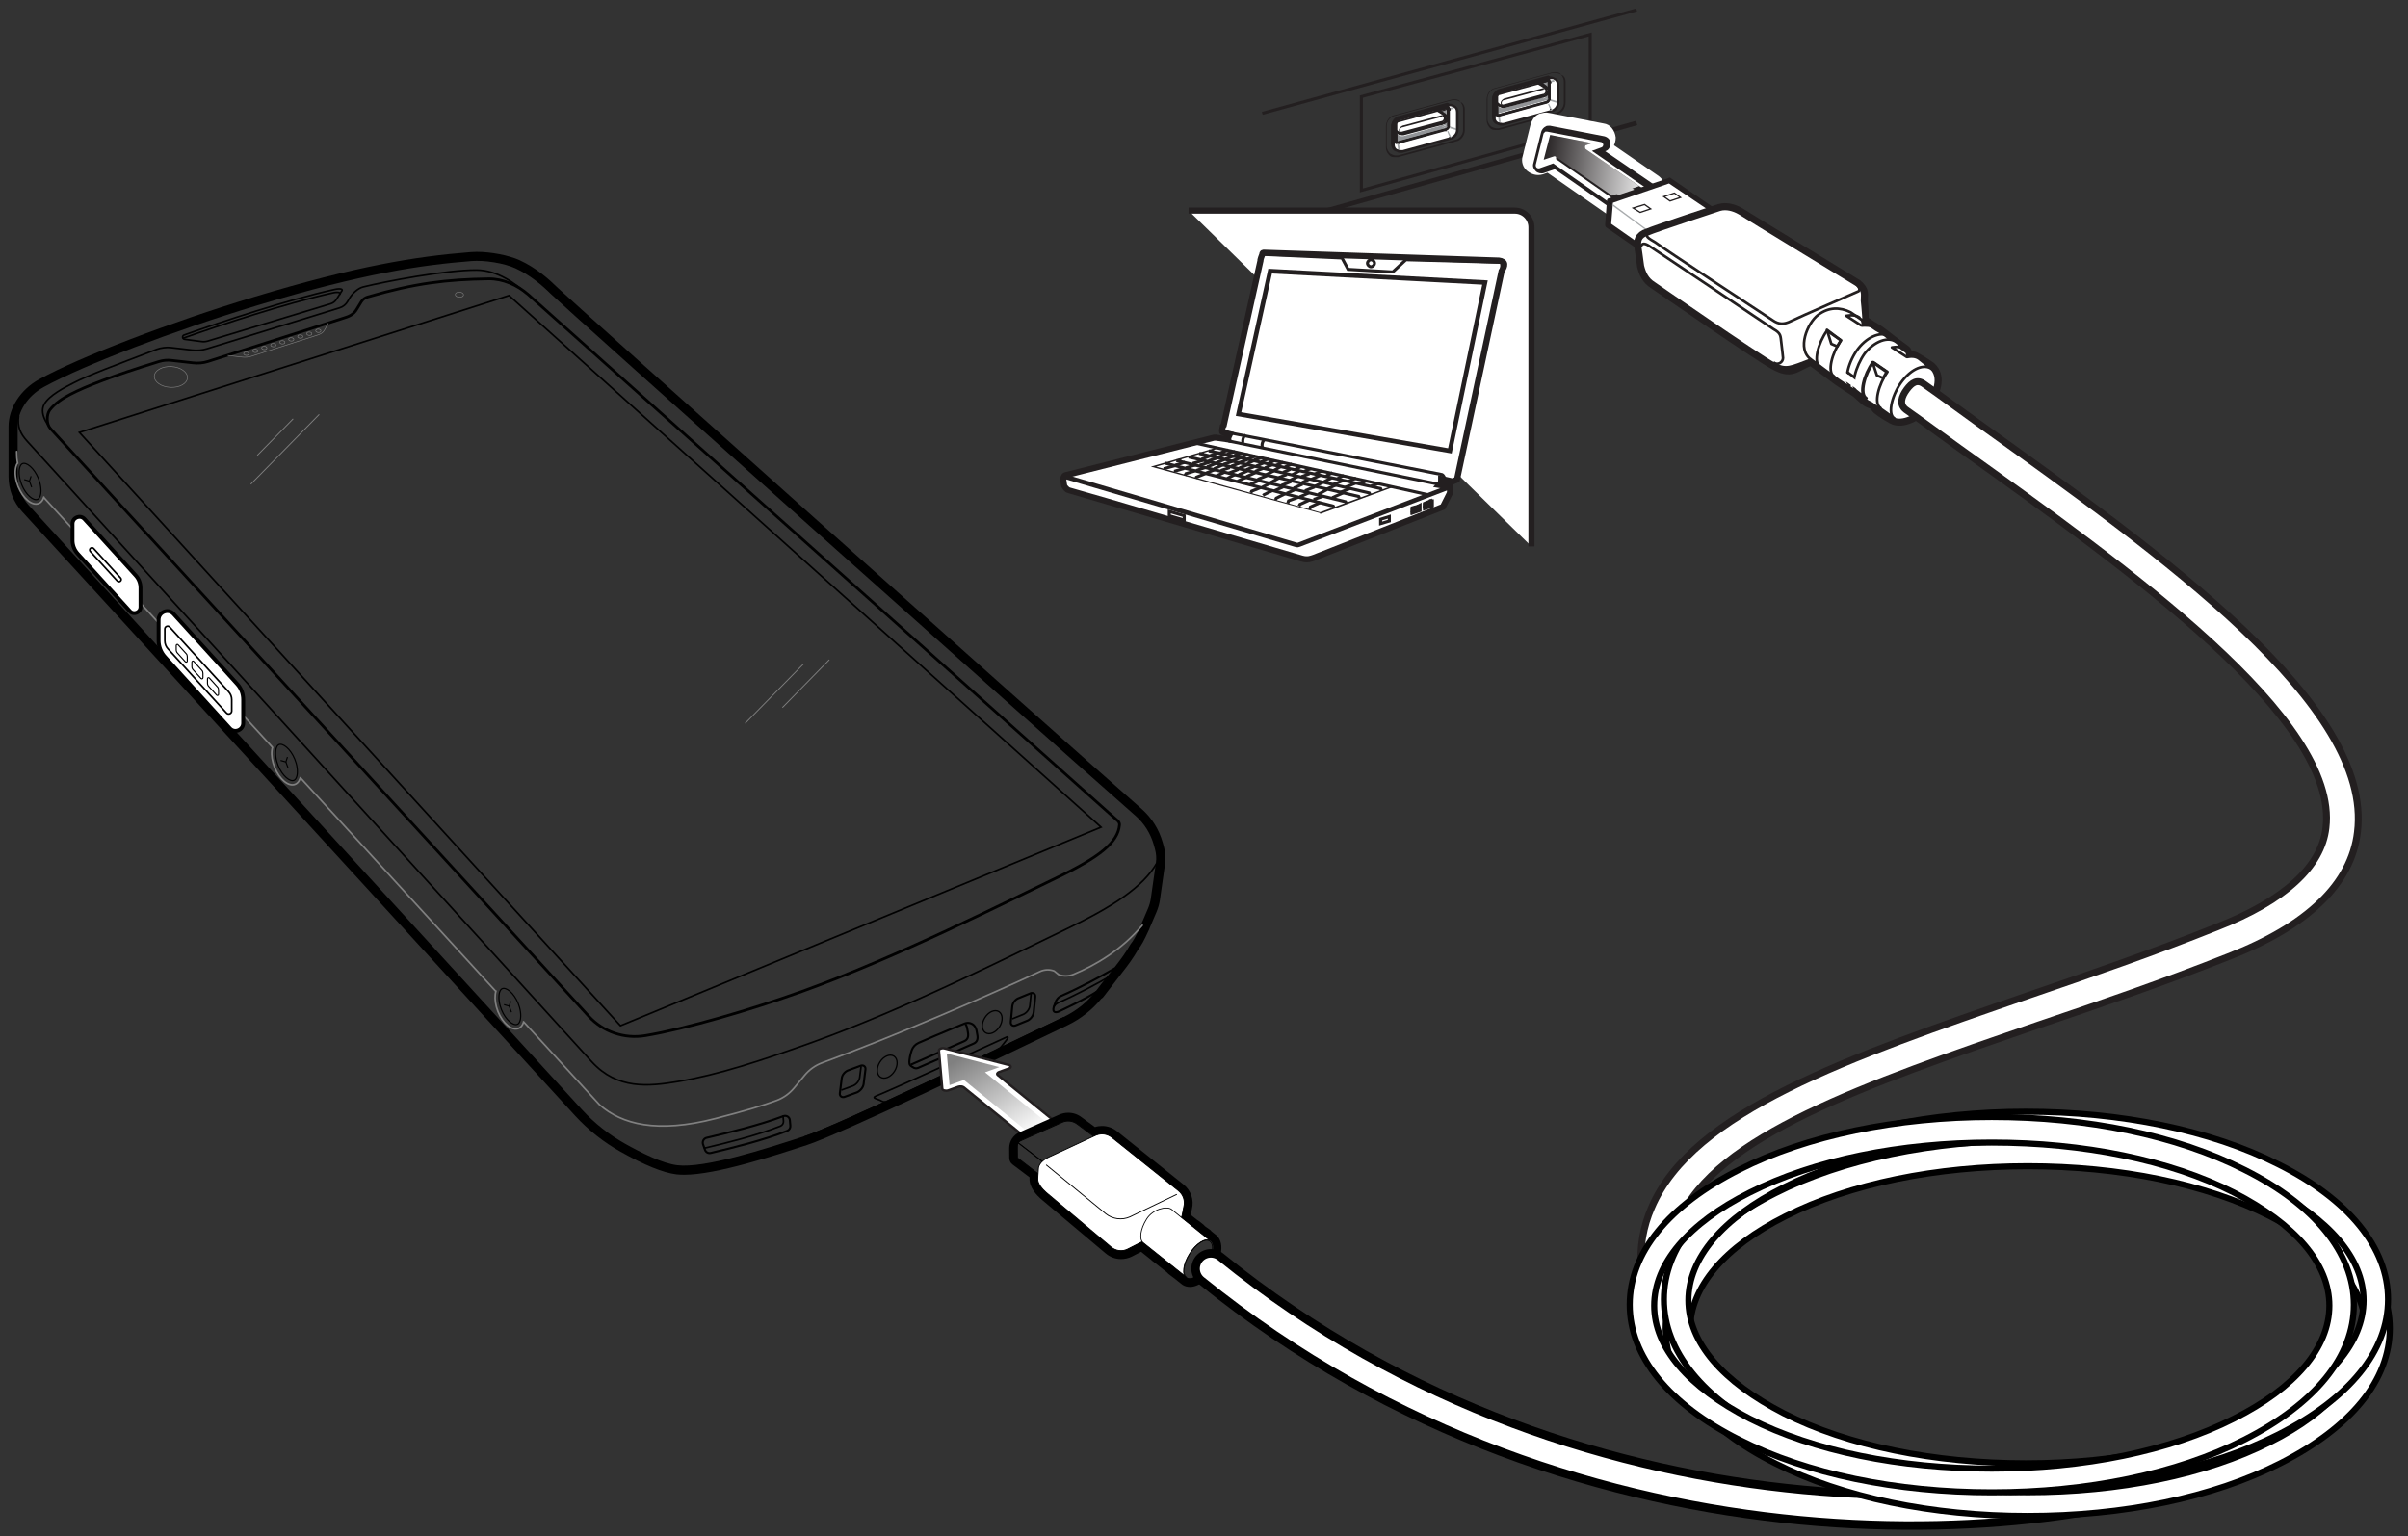 <?xml version="1.0" encoding="utf-8"?>
<!-- Generator: Adobe Illustrator 26.0.3, SVG Export Plug-In . SVG Version: 6.00 Build 0)  -->
<!DOCTYPE svg PUBLIC "-//W3C//DTD SVG 1.1//EN" "http://www.w3.org/Graphics/SVG/1.1/DTD/svg11.dtd">
<svg version="1.1" id="Layer_1" xmlns:x="http://ns.adobe.com/Extensibility/1.0/" xmlns:i="http://ns.adobe.com/AdobeIllustrator/10.0/" xmlns:graph="http://ns.adobe.com/Graphs/1.0/"
	 xmlns="http://www.w3.org/2000/svg" xmlns:xlink="http://www.w3.org/1999/xlink" x="0px" y="0px" width="287.24px"
	 height="183.31px" viewBox="0 0 287.24 183.31" style="enable-background:new 0 0 287.24 183.31;" xml:space="preserve">
<rect x="0" y="0" width="287.24" height="183.31" fill="#333333" stroke="none"/>
<style type="text/css">
	.st0{fill:none;stroke:#000000;stroke-width:0.197;stroke-miterlimit:10;}
	.st1{fill:none;stroke:#000000;stroke-width:0.329;stroke-miterlimit:10;}
	.st2{fill:none;stroke:#000000;stroke-width:0.246;stroke-miterlimit:10;}
	.st3{fill:none;stroke:#000000;stroke-width:0.155;stroke-miterlimit:10;}
	.st4{fill:none;stroke:#808080;stroke-width:0.07;stroke-miterlimit:10;}
	.st5{fill:none;stroke:#000000;stroke-width:0.142;stroke-miterlimit:10;}
	.st6{fill:none;stroke:#000000;stroke-width:0.134;stroke-miterlimit:10;}
	.st7{fill:none;stroke:#808080;stroke-width:0.197;stroke-linecap:round;stroke-linejoin:round;stroke-miterlimit:10;}
	.st8{fill:none;stroke:#808080;stroke-width:0.197;stroke-miterlimit:10;}
	.st9{fill:#FFFFFF;stroke:#000000;stroke-width:0.461;stroke-miterlimit:10;}
	.st10{fill:none;stroke:#000000;stroke-width:0.132;stroke-miterlimit:10;}
	.st11{fill:#FFFFFF;stroke:#000000;stroke-width:0.197;stroke-miterlimit:10;}
	.st12{fill:none;stroke:#808080;stroke-width:0.105;stroke-miterlimit:10;}
	.st13{fill:#FFFFFF;stroke:#231F20;stroke-width:0.291;stroke-miterlimit:10;}
	.st14{fill:url(#SVGID_1_);}
	.st15{fill:none;stroke:#000000;stroke-width:0.105;stroke-linecap:round;stroke-linejoin:round;stroke-miterlimit:10;}
	.st16{fill:#FFFFFF;stroke:#000000;stroke-width:0.105;stroke-linecap:round;stroke-linejoin:round;stroke-miterlimit:10;}
	.st17{fill:#FFFFFF;stroke:#000000;stroke-width:0.097;stroke-miterlimit:10;}
	.st18{fill:none;stroke:#000000;stroke-width:0.097;stroke-miterlimit:10;}
	.st19{fill:none;stroke:#000000;stroke-width:4.664;stroke-linecap:round;stroke-linejoin:round;stroke-miterlimit:10;}
	.st20{fill:none;stroke:#FFFFFF;stroke-width:2.634;stroke-linecap:round;stroke-linejoin:round;stroke-miterlimit:10;}
	.st21{fill:#FFFFFF;}
	.st22{fill:none;stroke:#231F20;stroke-width:0.725;}
	.st23{fill-rule:evenodd;clip-rule:evenodd;fill:#FFFFFF;}
	.st24{fill:none;stroke:#231F20;stroke-width:0.725;stroke-miterlimit:10;}
	.st25{fill:none;stroke:#231F20;stroke-width:0.363;stroke-miterlimit:10;}
	.st26{fill:none;stroke:#231F20;stroke-width:0.544;stroke-miterlimit:10;}
	.st27{fill:#231F20;}
	.st28{fill:none;}
	.st29{clip-path:url(#SVGID_00000124160791144115917540000011314984328125187757_);fill:#929497;}
	.st30{fill:#A4A7A9;}
	.st31{fill:#929497;}
	.st32{fill:none;stroke:#231F20;stroke-width:0.217;stroke-linecap:round;stroke-linejoin:round;}
	.st33{fill:none;stroke:#231F20;stroke-width:0.363;stroke-linecap:round;}
	.st34{fill:url(#SVGID_00000062912508915738109590000009105408713287535541_);}
	.st35{fill:url(#SVGID_00000153689031017309975200000003606976099416210564_);}
	.st36{fill:url(#SVGID_00000065046994226550646590000016039096944598098580_);}
	.st37{fill:none;stroke:#231F20;stroke-width:0.154;}
	.st38{fill:#A8ABAD;}
	.st39{fill:#171516;}
	.st40{fill:none;stroke:#231F20;stroke-width:1.381;}
	.st41{fill:none;stroke:#231F20;stroke-width:0.314;}
	.st42{fill:none;stroke:#231F20;stroke-width:0.314;stroke-linecap:round;stroke-linejoin:round;}
	.st43{fill:none;stroke:#231F20;stroke-width:0.821;}
	.st44{fill:none;stroke:#000000;stroke-width:0.727;}
</style>
<g>
	<path class="st0" d="M134.95,112.69c0.64-0.76,1.27-2.38,2.08-4.26c0.16-0.38,0.28-0.78,0.34-1.19l0.61-4.28
		c0.08-0.56,0.04-1.12-0.11-1.66l-0.14-0.51c-0.38-1.37-1.15-2.6-2.21-3.53c-12-10.54-68.21-60.75-69.68-62.2
		c-1.15-1.13-2.53-2.31-4.3-3.13c-1.38-0.64-3.79-1.01-5.32-0.88c-5.93,0.48-12.74,1.42-25.62,5.31c-9.92,3-20.68,7.12-25.44,9.74
		c-1.98,1.09-3.15,2.99-3.15,4.79v5.95c0,1.31,0.49,2.57,1.37,3.53l65.98,72.1c1.49,1.62,3.23,2.99,5.15,4.07
		c1.95,1.09,4.46,2.36,6.28,2.58c3.27,0.4,10.62-1.97,15.17-3.46c4.02-1.32,22.78-10.31,30.97-14.24c1.54-0.74,2.89-1.82,3.93-3.19
		C132.46,116.09,133.85,114.64,134.95,112.69z"/>
	<path class="st0" d="M95.95,135.66c4.02-1.32,22.78-10.31,30.97-14.24"/>
	<path class="st0" d="M2.23,49.6c-0.18,1.3,0.17,2.12,1.05,3.08l67.31,74c3.06,3.34,6.79,2.94,10.27,2.36
		c4.86-0.81,9.96-2.5,16.15-4.72c11.4-4.1,24.53-10.77,30.13-13.45c5.6-2.68,9.21-5.04,10.85-7.9"/>
	<g>
		<path class="st1" d="M63.03,35.16c-1.3-1.14-3.02-1.91-4.76-1.89c-4.96,0.07-8.79,0.52-14.4,2.16c-0.32,0.09-0.6,0.29-0.77,0.57
			l-0.5,0.82c-0.41,0.77-1.09,0.97-1.57,1.12l-16.23,5.19c-0.58,0.18-1.18,0.23-1.78,0.16L20.44,43c-0.48-0.06-0.98-0.01-1.45,0.13
			c-5.67,1.74-8.79,2.98-10.58,3.91c-0.93,0.48-1.86,1.08-2.47,1.88c-0.42,0.55-0.39,1.7,0.07,2.2l64.22,70.13
			c1.7,1.85,4.22,2.73,6.74,2.31c4.86-0.81,12.56-3.07,18.75-5.29c11.4-4.1,24.53-10.77,30.13-13.45c5.35-2.56,7.5-4.31,7.69-6.39
			c0.02-0.19-0.07-0.38-0.21-0.5L63.03,35.16z"/>
		<polygon class="st0" points="9.47,51.59 74.01,122.38 131.34,98.69 60.72,35.26 		"/>
	</g>
	<g>
		<path class="st0" d="M62.8,35.02c-1.3-1.14-3.38-2.78-5.95-2.8c-3.58-0.02-10.9,1.36-13.54,2.02c-0.64,0.16-1.31,0.81-1.64,1.38
			l-0.21,0.36c-0.21,0.36-0.55,0.63-0.95,0.75L24.7,41.61c-0.58,0.18-1.18,0.23-1.78,0.16l-2.57-0.3c-0.46-0.06-1.21,0.04-1.65,0.21
			c-5.12,1.96-8.17,3.09-9.94,4.01c-0.93,0.48-2.92,1.46-3.5,2.57C4.6,49.5,5.97,51.1,6.43,51.6"/>
	</g>
	<path class="st0" d="M40.75,34.75l-0.62,0.97c-0.16,0.25-0.4,0.43-0.68,0.52l-14.66,4.45c-0.27,0.08-0.55,0.1-0.82,0.05l-1.96-0.26
		c-0.27-0.04-0.31-0.41-0.05-0.51c4.62-1.63,12.23-4.16,17.93-5.43C40.59,34.38,41,34.49,40.75,34.75z"/>
	<path class="st0" d="M21.81,40.36c4.62-1.63,12.13-4.13,17.82-5.4c0.7-0.17,1.11-0.06,0.86,0.2"/>
	<path class="st2" d="M102.25,130.32l-1.42,0.52c-0.36,0.17-0.69-0.04-0.65-0.39l0.23-1.81c0.05-0.37,0.32-0.73,0.7-0.91l1.48-0.55
		c0.36-0.17,0.69,0.04,0.65,0.39l-0.22,1.75C102.97,129.72,102.66,130.12,102.25,130.32z"/>
	<path class="st2" d="M122.59,121.76l-1.38,0.56c-0.35,0.18-0.68-0.02-0.64-0.39l0.18-1.86c0.04-0.38,0.3-0.76,0.66-0.94l1.44-0.59
		c0.34-0.18,0.68,0.02,0.64,0.39l-0.18,1.79C123.28,121.14,122.99,121.56,122.59,121.76z"/>
	<path class="st0" d="M102.72,127.21l-0.17,1.33c-0.05,0.41-0.36,0.81-0.77,1l-1.42,0.52"/>
	<path class="st0" d="M122.99,118.55l-0.14,1.41c-0.04,0.42-0.33,0.83-0.73,1.04l-1.38,0.56"/>
	<path class="st2" d="M109.52,127.41l6.58-2.88c0.44-0.18,0.59-0.53,0.47-1.11c-0.07-0.35-0.07-0.65-0.29-0.96
		c-0.27-0.38-0.77-0.52-1.22-0.34c-2.92,1.18-4.71,1.96-5.49,2.31c-0.38,0.17-0.68,0.49-0.82,0.89c-0.18,0.52-0.28,1.12-0.28,1.38
		c0,0.34,0.06,0.44,0.56,0.71C109.17,127.45,109.26,127.51,109.52,127.41z"/>
	<path class="st2" d="M108.64,127.03l6.34-2.79c0.44-0.18,0.59-0.53,0.47-1.11c-0.07-0.35-0.07-0.65-0.29-0.96"/>
	
		<ellipse transform="matrix(0.537 -0.843 0.843 0.537 -48.07 156.311)" class="st3" cx="118.45" cy="121.97" rx="1.49" ry="1.03"/>
	
		<ellipse transform="matrix(0.537 -0.843 0.843 0.537 -58.344 148.203)" class="st3" cx="105.92" cy="127.28" rx="1.49" ry="1.03"/>
	<path class="st2" d="M84.78,137.56c2.7-0.64,6.2-1.49,9.13-2.64c0.24-0.1,0.39-0.34,0.37-0.6l-0.06-0.67
		c-0.03-0.38-0.42-0.62-0.78-0.48c-2.87,1.08-6.51,1.96-9.15,2.58c-0.34,0.08-0.54,0.44-0.43,0.77l0.24,0.68
		C84.21,137.48,84.49,137.63,84.78,137.56z"/>
	<g>
		<path class="st0" d="M119,125.21c0.25-0.11,0.38-0.25,0.55-0.47l0.65-0.84c0.06-0.23,0.03-0.23-0.16-0.15
			c-5.19,2.35-11.06,5.11-15.52,7.01c-0.33,0.13-0.29,0.23-0.06,0.32l0.51,0.19c0.21,0.12,0.45,0.26,0.67,0.17"/>
	</g>
	<path class="st2" d="M130.86,118.3c-1.62,1.01-3.25,1.75-4.55,2.38c-0.29,0.14-0.81,0.2-0.62-0.51l0.18-0.49
		c0.1-0.39,0.37-0.71,0.74-0.87c2.14-0.93,4.77-2.34,6.39-3.29"/>
	<path class="st0" d="M125.71,120.08c0.14-0.19,0.32-0.35,0.54-0.45c2.14-0.93,4.77-2.34,6.39-3.29"/>
	<path class="st0" d="M83.96,137c2.7-0.64,6.2-1.49,9.13-2.64c0.24-0.1,0.39-0.34,0.37-0.6l-0.06-0.67"/>
	<g>
		<path d="M56.85,31.04c1.5,0,3.49,0.35,4.69,0.91c1.77,0.82,3.15,2,4.3,3.13c1.47,1.44,57.68,51.66,69.68,62.2
			c1.07,0.94,1.83,2.16,2.21,3.53l0.14,0.51c0.15,0.54,0.19,1.1,0.11,1.66l-0.61,4.28c-0.06,0.41-0.17,0.81-0.34,1.19
			c-0.3,0.69-0.57,1.35-0.84,1.94c0,0-0.04,0.15-0.1,0.21c-0.41,0.91-0.78,1.66-1.15,2.1c-0.58,1.02-1.24,1.91-1.97,2.83
			c0,0,0.01,0,0.01-0.01l-2.14,2.78c-0.05,0.03-0.11,0.06-0.16,0.09c-1.01,1.28-2.31,2.31-3.78,3.02
			c-8.18,3.93-26.94,12.92-30.97,14.24c-4.21,1.38-10.8,3.5-14.36,3.5c-0.29,0-0.57-0.01-0.82-0.04c-1.82-0.22-4.34-1.49-6.28-2.58
			c-1.92-1.08-3.66-2.45-5.15-4.07L3.37,60.37c-0.88-0.96-1.37-2.21-1.37-3.53v-5.95c0-1.8,1.17-3.7,3.15-4.79
			c4.76-2.62,15.52-6.74,25.44-9.74c12.88-3.89,19.69-4.83,25.62-5.31C56.41,31.05,56.62,31.04,56.85,31.04 M56.85,30.05
			c-0.25,0-0.49,0.01-0.71,0.03c-6.64,0.53-13.58,1.65-25.83,5.35c-10,3.02-20.78,7.15-25.63,9.82c-2.23,1.22-3.66,3.44-3.66,5.65
			v5.95c0,1.57,0.58,3.06,1.63,4.2l65.97,72.09c1.57,1.7,3.39,3.14,5.4,4.27c2.89,1.62,5.07,2.5,6.65,2.7
			c0.28,0.03,0.6,0.05,0.94,0.05c3.83,0,10.88-2.31,14.66-3.55c4.15-1.36,23.72-10.75,31.08-14.29c1.54-0.74,2.93-1.83,4.01-3.15
			c0.01-0.01,0.02-0.01,0.03-0.02c0.1-0.06,0.19-0.14,0.26-0.24l2.14-2.78c0.02-0.02,0.03-0.04,0.05-0.07
			c0.66-0.83,1.34-1.74,1.94-2.8c0.36-0.45,0.72-1.1,1.21-2.19c0.07-0.12,0.12-0.24,0.15-0.35c0.15-0.34,0.3-0.7,0.46-1.08
			l0.35-0.82c0.2-0.47,0.34-0.95,0.41-1.44l0.61-4.28c0.1-0.7,0.05-1.39-0.13-2.06l-0.14-0.51c-0.44-1.56-1.3-2.94-2.51-4.01
			c-12.35-10.85-68.21-60.76-69.64-62.16c-1.08-1.06-2.57-2.39-4.58-3.32C60.68,30.46,58.58,30.05,56.85,30.05L56.85,30.05z"/>
	</g>
	
		<ellipse transform="matrix(0.052 -0.999 0.999 0.052 -25.611 62.976)" class="st4" cx="20.36" cy="44.98" rx="1.24" ry="1.98"/>
	<ellipse transform="matrix(0.052 -0.999 0.999 0.052 16.809 88.068)" class="st4" cx="54.79" cy="35.18" rx="0.3" ry="0.49"/>
	<g>
		<g>
			
				<ellipse transform="matrix(0.059 -0.998 0.998 0.059 -14.464 69.043)" class="st4" cx="29.39" cy="42.19" rx="0.2" ry="0.31"/>
			
				<ellipse transform="matrix(0.059 -0.998 0.998 0.059 -13.113 69.794)" class="st4" cx="30.46" cy="41.85" rx="0.2" ry="0.31"/>
			
				<ellipse transform="matrix(0.059 -0.998 0.998 0.059 -11.761 70.544)" class="st4" cx="31.54" cy="41.51" rx="0.2" ry="0.31"/>
			
				<ellipse transform="matrix(0.059 -0.998 0.998 0.059 -10.41 71.294)" class="st4" cx="32.61" cy="41.17" rx="0.2" ry="0.31"/>
			
				<ellipse transform="matrix(0.059 -0.998 0.998 0.059 -9.058 72.044)" class="st4" cx="33.68" cy="40.83" rx="0.2" ry="0.31"/>
			
				<ellipse transform="matrix(0.059 -0.998 0.998 0.059 -7.707 72.794)" class="st4" cx="34.76" cy="40.48" rx="0.2" ry="0.31"/>
			
				<ellipse transform="matrix(0.059 -0.998 0.998 0.059 -6.355 73.544)" class="st4" cx="35.83" cy="40.14" rx="0.2" ry="0.31"/>
			
				<ellipse transform="matrix(0.059 -0.998 0.998 0.059 -5.004 74.295)" class="st4" cx="36.9" cy="39.8" rx="0.2" ry="0.31"/>
			
				<ellipse transform="matrix(0.059 -0.998 0.998 0.059 -3.652 75.045)" class="st4" cx="37.98" cy="39.46" rx="0.2" ry="0.31"/>
		</g>
		<path class="st4" d="M39.17,38.56l-0.44,0.78c-0.24,0.45-0.64,0.57-0.92,0.66l-7.84,2.51c-0.34,0.1-0.7,0.14-1.04,0.1l-1.76-0.2"
			/>
	</g>
	<path class="st5" d="M61.54,122.25c-0.59,0.01-1.51-0.92-1.88-2.26c-0.21-0.75-0.19-1.47,0.04-1.84c0.09-0.15,0.21-0.22,0.37-0.23
		c0.6-0.01,1.52,0.92,1.9,2.26c0.21,0.75,0.19,1.47-0.04,1.84c-0.09,0.15-0.21,0.22-0.37,0.23L61.54,122.25z"/>
	<g>
		<polyline class="st6" points="60.93,119.45 60.74,120.04 60.12,119.86 		"/>
		<line class="st6" x1="60.74" y1="120.04" x2="61.01" y2="120.77"/>
	</g>
	<path class="st5" d="M34.9,93.13c-0.59,0.01-1.51-0.92-1.88-2.26c-0.21-0.75-0.19-1.47,0.04-1.84c0.09-0.15,0.21-0.22,0.37-0.23
		c0.6-0.01,1.52,0.92,1.9,2.26c0.21,0.75,0.19,1.47-0.04,1.84c-0.09,0.15-0.21,0.22-0.37,0.23L34.9,93.13z"/>
	<g>
		<polyline class="st6" points="34.29,90.32 34.1,90.91 33.47,90.73 		"/>
		<line class="st6" x1="34.1" y1="90.91" x2="34.37" y2="91.64"/>
	</g>
	<path class="st7" d="M1.99,53.87c0,0.53,0.03,0.98,0.12,1.4l-0.04,0c-0.29,0.5-0.34,1.33-0.08,2.25c0.41,1.48,1.46,2.65,2.34,2.61
		c0.44-0.02,0.75-0.33,0.9-0.83l-0.02,0.03l27.26,29.8"/>
	<path class="st5" d="M4.31,59.61c-0.59,0.01-1.51-0.92-1.88-2.26c-0.21-0.75-0.19-1.47,0.04-1.84c0.09-0.15,0.21-0.22,0.37-0.23
		c0.6-0.01,1.52,0.92,1.9,2.26c0.21,0.75,0.19,1.47-0.04,1.84c-0.09,0.15-0.21,0.22-0.37,0.23L4.31,59.61z"/>
	<g>
		<polyline class="st6" points="3.71,56.81 3.51,57.4 2.89,57.22 		"/>
		<line class="st6" x1="3.51" y1="57.4" x2="3.78" y2="58.13"/>
	</g>
	<path class="st8" d="M35.82,92.81c-0.15,0.5-0.47,0.81-0.9,0.83c-0.88,0.04-1.92-1.13-2.34-2.61c-0.21-0.74-0.22-1.42-0.06-1.91"/>
	<path class="st7" d="M35.83,92.79l23.25,25.42l0.08,0.03c-0.15,0.5-0.14,1.17,0.06,1.91c0.41,1.48,1.46,2.65,2.34,2.61
		c0.44-0.02,0.75-0.33,0.9-0.83l-0.01-0.03l9.06,9.9c2.65,2.35,6.88,3.45,13.85,1.65c3.53-0.91,5.69-1.56,7.27-2.15
		c0.81-0.3,1.53-0.81,2.09-1.48l1.28-1.55c0.55-0.66,1.26-1.16,2.06-1.46c9.11-3.36,19.41-7.85,25.98-10.89
		c0.54-0.25,1.16-0.28,1.71-0.07l0.53,0.43c0.58,0.22,1.22,0.2,1.8-0.04c2.52-1.04,5.77-2.93,8.18-5.85"/>
	<g>
		<g>
			<path class="st9" d="M15.5,72.92l-6.24-6.87c-0.39-0.43-0.61-0.99-0.61-1.57v-1.99c0-0.75,0.92-1.12,1.42-0.57l6.12,6.74
				c0.37,0.4,0.57,0.93,0.57,1.49v2.27C16.76,73.08,15.94,73.41,15.5,72.92z"/>
			<path class="st9" d="M27.43,86.91l-7.76-8.54c-0.48-0.53-0.75-1.23-0.75-1.96v-2.47c0-0.93,1.15-1.39,1.77-0.71l7.61,8.38
				c0.46,0.5,0.71,1.16,0.71,1.85v2.82C29.01,87.1,27.99,87.52,27.43,86.91z"/>
			<path class="st0" d="M27.02,85.07l-6.99-7.67c-0.24-0.26-0.37-0.6-0.37-0.96v-1.39c0-0.31,0.38-0.46,0.59-0.23l7.04,7.73
				c0.22,0.25,0.35,0.57,0.35,0.91v1.38C27.63,85.15,27.24,85.31,27.02,85.07z"/>
			<path class="st10" d="M22.11,78.96l-0.95-1.05c-0.09-0.1-0.14-0.23-0.14-0.37v-0.53c0-0.12,0.15-0.18,0.22-0.09l0.97,1.07
				c0.09,0.09,0.13,0.22,0.13,0.35v0.53C22.34,78.99,22.19,79.05,22.11,78.96z"/>
			<path class="st10" d="M23.98,80.95l-0.95-1.05c-0.09-0.1-0.14-0.23-0.14-0.37V79c0-0.12,0.15-0.18,0.22-0.09l0.97,1.07
				c0.09,0.09,0.13,0.22,0.13,0.35v0.53C24.21,80.98,24.06,81.04,23.98,80.95z"/>
			<path class="st10" d="M25.84,82.93l-0.95-1.05c-0.09-0.1-0.14-0.23-0.14-0.37v-0.53c0-0.12,0.15-0.18,0.22-0.09l0.97,1.07
				c0.09,0.09,0.13,0.22,0.13,0.35v0.53C26.08,82.96,25.92,83.02,25.84,82.93z"/>
		</g>
		<path class="st11" d="M14.2,69.4c-0.07,0-0.14-0.03-0.2-0.08l-3.23-3.53c-0.1-0.11-0.09-0.27,0.02-0.37
			c0.11-0.1,0.28-0.09,0.37,0.01l3.23,3.53c0.1,0.11,0.09,0.27-0.02,0.37C14.32,69.38,14.26,69.4,14.2,69.4z"/>
	</g>
	<g>
		<line class="st12" x1="34.97" y1="49.97" x2="30.69" y2="54.33"/>
		<line class="st12" x1="38.08" y1="49.44" x2="29.91" y2="57.77"/>
	</g>
	<g>
		<line class="st12" x1="95.82" y1="79.24" x2="88.89" y2="86.3"/>
		<line class="st12" x1="98.93" y1="78.71" x2="93.33" y2="84.42"/>
	</g>
</g>
<g>
	<path class="st13" d="M122.12,135.56l-7.15-5.82c-0.14-0.12-0.44-0.15-0.66-0.07l-1.17,0.42c-0.31,0.11-0.72,0.01-0.74-0.19
		l-0.4-4.56c-0.02-0.2,0.37-0.34,0.7-0.25l7.6,1.96c0.33,0.08,0.35,0.33,0.04,0.44l-1.17,0.42c-0.22,0.08-0.29,0.24-0.14,0.36
		l7.15,5.82"/>
	
		<linearGradient id="SVGID_1_" gradientUnits="userSpaceOnUse" x1="-204.802" y1="71.314" x2="-204.802" y2="87.599" gradientTransform="matrix(1.132 -0.695 -0.619 -0.504 399.991 28.404)">
		<stop  offset="0" style="stop-color:#FFFFFF"/>
		<stop  offset="1" style="stop-color:#808080"/>
	</linearGradient>
	<polygon class="st14" points="113.27,129.47 114.98,128.85 122.88,135.28 125.4,134.37 117.5,127.94 119.21,127.32 112.94,125.7 	
		"/>
</g>
<g>
	<path class="st15" d="M121.36,136.28l5.35-2.38c0.58-0.26,1.26-0.18,1.77,0.2l3.4,2.56l-6.39,2.79L121.36,136.28z"/>
	<polygon class="st15" points="125.7,141.48 121.37,138.14 121.36,136.28 125.49,139.46 	"/>
	<path class="st16" d="M132.51,148.76l-7.73-6.5c-0.44-0.38-1.03-1.06-0.99-1.64l0.08-1.21c0.05-0.71,0.85-1.21,1.5-1.48l5.38-2.5
		c0.62-0.25,1.32-0.16,1.85,0.25l7.96,6.37c0.58,0.46,0.84,1.21,0.65,1.93l-0.2,1.02c-0.13,0.51-0.48,0.94-0.95,1.18l-5.49,2.82
		C133.9,149.36,133.09,149.26,132.51,148.76z"/>
	<path class="st17" d="M136.42,148.31c-0.57-0.36-0.42-1.64,0.35-2.86c0.76-1.22,2.37-1.55,2.94-1.19l4.64,3.75
		c-0.57-0.36-1.66,0.34-2.42,1.56c-0.76,1.22-0.92,2.5-0.35,2.86L136.42,148.31z"/>
	
		<ellipse transform="matrix(0.531 -0.847 0.847 0.531 -60.242 191.599)" class="st18" cx="142.97" cy="150.22" rx="2.6" ry="1.22"/>
	<path class="st15" d="M140.35,142.51l-5.56,2.67c-0.95,0.42-2.06,0.28-2.88-0.37l-7.09-5.81"/>
	<g>
		<path d="M127.43,133.75c0.37,0,0.74,0.12,1.05,0.34l2,1.47l0.28-0.13c0.23-0.09,0.47-0.14,0.71-0.14c0.41,0,0.81,0.13,1.14,0.39
			l7.96,6.37c0.58,0.46,0.84,1.21,0.65,1.93l-0.2,1.02c-0.02,0.09-0.06,0.18-0.09,0.27l1.39,1.11c0.02,0.01,0.05,0.02,0.07,0.03
			l0.52,0.41c-0.04-0.02-0.08-0.04-0.12-0.06l0.45,0.36l0.48,0.34c-0.03-0.01-0.05-0.01-0.08-0.02l0.72,0.58
			c0.57,0.36,0.42,1.64-0.35,2.86c-0.63,1-1.47,1.65-2.07,1.65c-0.13,0-0.25-0.03-0.35-0.09c-0.04-0.02-0.07-0.05-0.1-0.08
			l-0.92-0.73c0,0,0,0.01,0,0.01L140,151.2c0-0.01,0-0.02,0-0.03l-1.5-1.19l-0.45-0.34c0-0.01,0-0.01,0-0.02l-1.64-1.31
			c-0.07-0.04-0.12-0.1-0.17-0.16l-1.68,0.86c-0.27,0.14-0.56,0.21-0.85,0.21c-0.44,0-0.87-0.15-1.22-0.45l-7.73-6.5
			c-0.44-0.38-1.03-1.06-0.99-1.64l0.04-0.63l-2.46-1.86l-0.01-1.16c0-0.43,0.25-0.82,0.64-0.99l4.71-2.09
			C126.94,133.8,127.19,133.75,127.43,133.75 M127.43,132.76C127.43,132.76,127.43,132.76,127.43,132.76
			c-0.39,0-0.76,0.08-1.11,0.24l-4.71,2.09c-0.75,0.33-1.23,1.08-1.23,1.9l0.01,1.16c0,0.31,0.15,0.6,0.39,0.78l2.04,1.54l-0.01,0.1
			c-0.07,1.1,0.91,2.08,1.33,2.45l7.74,6.51c0.51,0.44,1.17,0.69,1.85,0.69c0.45,0,0.9-0.11,1.3-0.31l1.09-0.56l1.2,0.96
			c0.04,0.05,0.09,0.1,0.15,0.14l0.45,0.34l1.33,1.06c0.05,0.06,0.1,0.12,0.17,0.17l0.57,0.43c0.02,0.02,0.05,0.03,0.07,0.05
			l0.79,0.63c0.07,0.06,0.15,0.12,0.22,0.17c0.26,0.16,0.56,0.24,0.87,0.24c1.17,0,2.27-1.09,2.91-2.11
			c0.44-0.71,0.74-1.48,0.82-2.16c0.11-0.9-0.15-1.63-0.73-2.02l-0.42-0.34c-0.06-0.09-0.14-0.17-0.24-0.23l-0.46-0.32l-0.13-0.11
			c-0.05-0.07-0.11-0.13-0.18-0.18l-0.52-0.41c-0.06-0.04-0.12-0.08-0.18-0.11l-0.77-0.61l0.14-0.7c0.27-1.09-0.12-2.23-1.01-2.93
			l-7.95-6.36c-0.51-0.4-1.13-0.61-1.76-0.61c-0.29,0-0.57,0.04-0.85,0.13l-1.55-1.14C128.58,132.95,128.02,132.76,127.43,132.76
			L127.43,132.76z"/>
	</g>
</g>
<g>
	<path class="st19" d="M144.44,151.36c45.08,36.53,102.29,31.32,121.81,22.12"/>
	<path class="st20" d="M144.44,151.36c45.08,36.53,102.29,31.32,121.81,22.12"/>
</g>
<g id="Layer_3">
</g>
<g id="Layer_6">
</g>
<g id="Layer_5">
	<g>
		<path class="st21" d="M141.78,25.13h38.91c1.15,0,1.99,0.94,1.99,1.99v38.07"/>
		<path class="st22" d="M141.78,25.13h38.91c1.15,0,1.99,0.94,1.99,1.99v38.07"/>
		<path class="st23" d="M178.81,31.09l-28.03-0.94c-0.1,0-0.21,0-0.21,0.21c-0.1,0.21-0.21,0.63-0.21,0.63v0.1l-4.39,19.66l-0.1,0.1
			l-0.1,0.52c0,0.1,0,0.21,0.1,0.21s0.84,0.21,0.84,0.21c-0.1,0.21-0.21,0.42-0.21,0.63l-1.46-0.21h-0.21l-17.78,4.5
			c-0.21,0.1-0.21,0.42-0.21,0.52c0,0.1,0.1,0.73,0.1,0.73c0.1,0.21,0.42,0.52,0.52,0.52c0.1,0,27.82,8.16,27.82,8.16
			c0.73,0.21,1.15,0,1.46-0.1c0.31-0.1,0.21-0.1,15.38-6.07l0.84-1.67v-0.73l-1.26-0.21c0.21-0.21,0.21-0.42,0.21-0.73l1.36,0.31
			l0.52-0.21l5.33-24.89C179.54,31.72,179.65,31.2,178.81,31.09z"/>
		<path class="st24" d="M178.81,31.09l-28.03-0.94c-0.1,0-0.21,0-0.21,0.21c-0.1,0.21-0.21,0.63-0.21,0.63v0.1l-4.39,19.66l-0.1,0.1
			l-0.1,0.52c0,0.1,0,0.21,0.1,0.21s0.84,0.21,0.84,0.21c-0.1,0.21-0.21,0.42-0.21,0.63l-1.46-0.21h-0.21l-17.78,4.5
			c-0.21,0.1-0.21,0.42-0.21,0.52c0,0.1,0.1,0.73,0.1,0.73c0.1,0.21,0.42,0.52,0.52,0.52c0.1,0,27.82,8.16,27.82,8.16
			c0.73,0.21,1.15,0,1.46-0.1c0.31-0.1,0.21-0.1,15.38-6.07l0.84-1.67v-0.73l-1.26-0.21c0.21-0.21,0.21-0.42,0.21-0.73l1.36,0.31
			l0.52-0.21l5.33-24.89C179.54,31.72,179.65,31.2,178.81,31.09z"/>
		<path class="st25" d="M173.79,57.14l5.33-25c0-0.42,0.21-1.05-0.63-1.05"/>
		<path class="st25" d="M146.7,52.43v0.21l24.89,5.13c0.21,0,0.52,0,0.52,0"/>
		<path class="st25" d="M146.8,51.8l0.21-0.1l25,4.92c0.21,0.1,0.31,0.42,0.31,0.42"/>
		<polygon class="st26" points="147.74,49.4 172.95,53.79 177.14,33.71 151.51,32.35 		"/>
		<path class="st25" d="M150.57,30.36c0,0,0.1,0,0.31,0l9.2,0.42l0.73,1.36l5.33,0.31l1.57-1.46l11.4,0.31"/>
		<path class="st25" d="M163.12,31.41c0,0.21,0.21,0.42,0.42,0.42s0.42-0.21,0.42-0.42c0-0.21-0.21-0.42-0.42-0.42
			S163.12,31.2,163.12,31.41z"/>
		<path class="st26" d="M173.26,57.97l-18.3,7.01c-0.21,0.1-0.42,0-0.42,0l-27.3-8.05l-0.21-0.21"/>
		<polygon class="st25" points="141.26,62.05 139.48,61.53 139.48,61.01 141.26,61.53 		"/>
		<polygon class="st25" points="165.73,62.16 164.69,62.47 164.69,61.95 165.73,61.63 		"/>
		<line class="st25" x1="142.51" y1="52.85" x2="170.34" y2="59.02"/>
		<polygon class="st27" points="157.47,61.32 157.47,61.22 137.28,55.67 145.23,53.37 145.44,53.48 137.91,55.67 157.47,61.11 
			166.05,57.97 166.26,58.08 		"/>
		<path class="st25" d="M148.27,52.85c-0.1-0.42,0.1-0.84,0.31-0.94"/>
		<path class="st25" d="M150.57,53.37c-0.1-0.42,0.1-0.84,0.31-0.94"/>
		<polyline class="st25" points="138.96,55.25 159.04,60.38 159.14,60.59 		"/>
		<polyline class="st25" points="140.32,54.94 160.5,59.86 160.61,60.06 		"/>
		<polyline class="st25" points="141.78,54.52 162.07,59.23 162.18,59.44 		"/>
		<polyline class="st25" points="143.04,54.1 163.33,58.81 163.43,59.02 		"/>
		<polyline class="st25" points="144.19,53.79 164.69,58.29 164.79,58.5 		"/>
		<line class="st25" x1="139.38" y1="55.36" x2="139.38" y2="55.15"/>
		<line class="st25" x1="140.74" y1="54.94" x2="140.74" y2="54.73"/>
		<line class="st25" x1="142.09" y1="54.63" x2="142.2" y2="54.42"/>
		<line class="st25" x1="143.45" y1="54.21" x2="143.45" y2="54"/>
		<line class="st25" x1="144.61" y1="53.89" x2="144.71" y2="53.68"/>
		<polyline class="st25" points="140.11,55.57 138.96,55.88 138.96,55.99 		"/>
		<polyline class="st25" points="141.26,55.88 140.21,56.19 140.21,56.3 		"/>
		<polyline class="st25" points="142.51,56.19 141.47,56.51 141.36,56.72 		"/>
		<polyline class="st25" points="143.77,56.51 142.72,56.93 142.62,57.03 		"/>
		<polyline class="st25" points="141.36,55.15 140.32,55.46 140.32,55.57 		"/>
		<polyline class="st25" points="142.62,55.46 141.57,55.78 141.47,55.88 		"/>
		<polyline class="st25" points="143.77,55.78 142.83,56.09 142.72,56.19 		"/>
		<polyline class="st25" points="145.02,55.99 143.98,56.4 143.98,56.51 		"/>
		<polyline class="st25" points="146.17,56.3 145.23,56.72 145.23,56.82 		"/>
		<polyline class="st25" points="147.32,56.61 146.49,57.03 146.38,57.14 		"/>
		<polyline class="st25" points="148.68,56.93 147.74,57.35 147.74,57.45 		"/>
		<polyline class="st25" points="150.15,57.35 149.21,57.76 149.1,57.87 		"/>
		<polyline class="st25" points="151.51,57.66 150.67,58.08 150.57,58.18 		"/>
		<polyline class="st25" points="150.36,58.18 149.31,58.6 149.21,58.81 		"/>
		<polyline class="st25" points="151.82,58.5 150.78,59.02 150.67,59.12 		"/>
		<polyline class="st25" points="153.29,58.91 152.24,59.44 152.14,59.65 		"/>
		<polyline class="st25" points="154.86,59.33 153.71,59.75 153.6,60.06 		"/>
		<polyline class="st25" points="156.22,59.65 155.07,60.17 154.96,60.38 		"/>
		<polyline class="st25" points="157.47,59.96 156.32,60.48 156.22,60.8 		"/>
		<polyline class="st25" points="154.54,58.39 153.6,58.81 153.6,58.91 		"/>
		<polyline class="st25" points="156.11,58.81 155.17,59.23 155.17,59.33 		"/>
		<polyline class="st25" points="157.78,59.23 156.84,59.54 156.84,59.75 		"/>
		<polyline class="st25" points="153.08,58.08 152.14,58.5 152.14,58.6 		"/>
		<polyline class="st25" points="143.45,54.94 142.41,55.25 142.41,55.36 		"/>
		<polyline class="st25" points="144.29,55.15 143.25,55.46 143.25,55.57 		"/>
		<polyline class="st25" points="145.13,55.25 144.08,55.67 143.98,55.78 		"/>
		<polyline class="st25" points="145.86,55.46 144.92,55.88 144.81,55.99 		"/>
		<polyline class="st25" points="146.7,55.78 145.76,56.09 145.65,56.19 		"/>
		<polyline class="st25" points="147.74,55.99 146.7,56.4 146.7,56.51 		"/>
		<polyline class="st25" points="148.79,56.19 147.85,56.61 147.74,56.72 		"/>
		<polyline class="st25" points="149.73,56.4 148.79,56.82 148.79,56.93 		"/>
		<polyline class="st25" points="151.19,56.72 150.15,57.14 150.15,57.35 		"/>
		<polyline class="st25" points="152.55,57.03 151.61,57.55 151.61,57.66 		"/>
		<polyline class="st25" points="154.02,57.45 152.97,57.87 152.97,57.97 		"/>
		<polyline class="st25" points="155.38,57.76 154.44,58.18 154.44,58.29 		"/>
		<polyline class="st25" points="156.84,58.08 155.8,58.5 155.8,58.7 		"/>
		<polyline class="st25" points="158.31,58.39 157.37,58.91 157.37,59.02 		"/>
		<polyline class="st25" points="160.19,58.81 159.04,59.33 159.04,59.44 		"/>
		<polyline class="st25" points="144.29,54.42 143.45,54.73 143.35,54.83 		"/>
		<polyline class="st25" points="145.23,54.63 144.29,54.94 144.29,55.04 		"/>
		<polyline class="st25" points="146.07,54.83 145.23,55.15 145.13,55.25 		"/>
		<polyline class="st25" points="147.01,55.04 146.07,55.36 146.07,55.46 		"/>
		<polyline class="st25" points="147.85,55.25 147.01,55.57 147.01,55.67 		"/>
		<polyline class="st25" points="148.79,55.46 147.95,55.78 147.85,55.88 		"/>
		<polyline class="st25" points="149.63,55.67 148.79,55.99 148.79,56.09 		"/>
		<polyline class="st25" points="150.67,55.88 149.84,56.19 149.73,56.3 		"/>
		<polyline class="st25" points="151.93,56.19 151.09,56.61 151.09,56.72 		"/>
		<polyline class="st25" points="153.5,56.61 152.66,56.93 152.55,57.03 		"/>
		<polyline class="st25" points="154.86,56.82 154.02,57.24 153.91,57.35 		"/>
		<polyline class="st25" points="156.22,57.14 155.38,57.55 155.27,57.66 		"/>
		<polyline class="st25" points="159.35,57.87 158.41,58.29 158.41,58.39 		"/>
		<polyline class="st25" points="161.03,58.29 159.98,58.7 159.98,58.81 		"/>
		<polyline class="st25" points="157.78,57.55 156.95,57.97 156.84,58.08 		"/>
		<polyline class="st25" points="145.44,54 144.5,54.31 144.5,54.42 		"/>
		<polyline class="st25" points="146.28,54.21 145.34,54.52 145.34,54.63 		"/>
		<polyline class="st25" points="147.12,54.42 146.28,54.73 146.17,54.83 		"/>
		<polyline class="st25" points="147.95,54.63 147.12,54.94 147.12,55.04 		"/>
		<polyline class="st25" points="148.79,54.83 147.95,55.15 147.95,55.25 		"/>
		<polyline class="st25" points="149.63,54.94 148.89,55.25 148.89,55.46 		"/>
		<polyline class="st25" points="150.67,55.25 149.94,55.57 149.84,55.67 		"/>
		<polyline class="st25" points="151.72,55.46 150.99,55.78 150.88,55.88 		"/>
		<polyline class="st25" points="152.76,55.67 152.03,56.09 151.93,56.19 		"/>
		<polyline class="st25" points="153.91,55.99 153.18,56.3 153.18,56.4 		"/>
		<polyline class="st25" points="154.96,56.19 154.23,56.61 154.12,56.72 		"/>
		<polyline class="st25" points="157.47,56.72 156.53,57.14 156.53,57.24 		"/>
		<polyline class="st25" points="156.22,56.51 155.38,56.82 155.38,56.93 		"/>
		<polyline class="st25" points="158.83,57.03 157.99,57.45 157.89,57.55 		"/>
		<polyline class="st25" points="160.19,57.35 159.14,57.76 159.14,57.87 		"/>
		<polyline class="st25" points="161.65,57.66 160.61,58.08 160.61,58.18 		"/>
		<polyline class="st25" points="146.49,53.68 145.65,54 145.65,54.1 		"/>
		<polyline class="st25" points="147.32,53.89 146.49,54.1 146.49,54.31 		"/>
		<polyline class="st25" points="148.06,54.1 147.32,54.31 147.22,54.42 		"/>
		<polyline class="st25" points="148.89,54.21 148.16,54.52 148.06,54.63 		"/>
		<polyline class="st25" points="149.73,54.42 148.89,54.73 148.89,54.83 		"/>
		<polyline class="st25" points="150.46,54.63 149.73,54.83 149.73,55.04 		"/>
		<polyline class="st25" points="151.3,54.73 150.57,55.04 150.57,55.15 		"/>
		<polyline class="st25" points="152.03,54.94 151.4,55.25 151.4,55.36 		"/>
		<polyline class="st25" points="153.08,55.15 152.35,55.46 152.35,55.57 		"/>
		<polyline class="st25" points="154.12,55.36 153.39,55.67 153.39,55.78 		"/>
		<polyline class="st25" points="155.17,55.67 154.54,55.99 154.54,56.09 		"/>
		<polyline class="st25" points="156.42,55.88 155.69,56.19 155.69,56.3 		"/>
		<polyline class="st25" points="157.68,56.19 156.95,56.51 156.95,56.61 		"/>
		<polyline class="st25" points="158.94,56.4 158.31,56.72 158.2,56.82 		"/>
		<polyline class="st25" points="160.29,56.72 159.67,57.03 159.56,57.14 		"/>
		<polyline class="st25" points="161.76,57.03 161.03,57.35 161.03,57.45 		"/>
		<polyline class="st25" points="163.01,57.35 162.39,57.66 162.39,57.76 		"/>
		<polyline class="st25" points="164.48,57.66 163.64,57.97 163.64,58.08 		"/>
		<line class="st28" x1="145.23" y1="53.37" x2="166.05" y2="58.08"/>
		<polygon class="st25" points="169.19,60.38 169.19,60.8 168.45,61.11 168.45,61.22 169.39,60.9 169.39,60.27 		"/>
		<polygon class="st25" points="169.19,60.38 168.45,60.59 168.45,61.11 169.19,60.8 		"/>
		<polygon class="st25" points="169.08,60.48 168.45,60.69 168.45,60.9 169.08,60.69 		"/>
		<polygon class="st25" points="170.65,59.75 170.65,60.27 169.92,60.48 169.92,60.69 170.86,60.38 170.86,59.75 		"/>
		<polygon class="st25" points="170.65,59.75 169.92,60.06 169.92,60.48 170.65,60.27 		"/>
		<polygon class="st25" points="170.55,59.96 169.92,60.17 169.92,60.38 170.55,60.17 		"/>
		<path class="st27" d="M174.21,12.16L174.21,12.16c-0.1-0.21-0.42-0.31-0.63-0.31c-0.1,0-0.21,0-0.31,0l0,0l-6.9,1.88v0.1v-0.1
			c-0.63,0.1-1.05,0.73-1.05,1.36v2.51c0,0.42,0.21,0.73,0.42,0.94c0.21,0.21,0.42,0.21,0.73,0.21c0.1,0,0.21,0,0.31,0l0,0l6.9-1.88
			v-0.1v0.1c0.63-0.1,1.05-0.73,1.05-1.36V13C174.73,12.68,174.52,12.26,174.21,12.16L174.21,12.16L174.21,12.16
			c0.21,0.31,0.31,0.52,0.31,0.84v2.51c0,0.52-0.42,1.05-0.84,1.15l0,0l-6.9,1.88v0.1v-0.1h-0.31c-0.21,0-0.42-0.1-0.63-0.21
			c-0.21-0.21-0.42-0.52-0.42-0.84v-2.51c0-0.52,0.42-1.05,0.94-1.15l0,0l6.9-1.88v-0.1v0.1h0.31
			C173.79,11.95,174,12.05,174.21,12.16L174.21,12.16"/>
		<path class="st21" d="M172.74,15.09c0,0.1-0.1,0.31-0.31,0.31l-5.75,1.57c-0.1,0-0.31,0-0.31-0.21v-2.09c0-0.1,0.1-0.31,0.31-0.31
			l5.75-1.57c0.1,0,0.31,0,0.31,0.21V15.09 M173.47,12.68c-0.21-0.21-0.52-0.21-0.84-0.21l-5.75,1.57c-0.42,0.1-0.84,0.52-0.84,1.05
			v2.09c0,0.31,0.1,0.52,0.31,0.73c0.21,0.21,0.52,0.21,0.84,0.21l5.75-1.57c0.42-0.1,0.84-0.52,0.84-1.05v-2.09
			C173.79,13.1,173.68,12.89,173.47,12.68 M173.47,12.68c-0.21-0.21-0.52-0.21-0.84-0.21l-5.75,1.57c-0.42,0.1-0.84,0.52-0.84,1.05
			v2.09c0,0.31,0.1,0.52,0.31,0.73c0.21,0.21,0.52,0.21,0.84,0.21l5.75-1.57c0.42-0.1,0.84-0.52,0.84-1.05v-2.09
			C173.79,13.1,173.68,12.89,173.47,12.68"/>
		<path class="st27" d="M172.74,15.09h-0.21l-0.1,0.21l0,0l-5.75,1.57v0.21v-0.21l0,0l0,0l0,0v-2.09l0.1-0.21l0,0l5.75-1.57v-0.21
			V13l0,0l0,0l0,0v2.09H172.74h0.21V13c0-0.1,0-0.21-0.1-0.31c-0.1-0.1-0.21-0.1-0.31-0.1h-0.1l0,0l-5.75,1.57l0,0
			c-0.21,0.1-0.42,0.31-0.42,0.52v2.09c0,0.1,0,0.21,0.1,0.31c0.1,0.1,0.21,0.1,0.31,0.1h0.1l0,0l5.75-1.57V15.4v0.21
			c0.21-0.1,0.42-0.31,0.42-0.52H172.74 M173.47,12.68l0.1-0.1c-0.21-0.1-0.42-0.21-0.63-0.21c-0.1,0-0.21,0-0.31,0l0,0l-5.75,1.57
			v0.21v-0.21c-0.52,0.1-0.94,0.63-0.94,1.15v2.09c0,0.31,0.1,0.63,0.42,0.84l0,0c0.21,0.1,0.42,0.21,0.63,0.21c0.1,0,0.21,0,0.31,0
			l0,0l5.75-1.57v-0.21v0.21c0.52-0.1,0.94-0.63,0.94-1.15v-2.09c0-0.31-0.1-0.63-0.42-0.84l0,0L173.47,12.68l-0.1,0.1
			c0.21,0.1,0.31,0.31,0.31,0.63v2.09c0,0.42-0.31,0.73-0.63,0.84l0,0l-5.75,1.57v0.21v-0.21h-0.21c-0.21,0-0.31-0.1-0.42-0.1l0,0
			c-0.21-0.1-0.31-0.31-0.31-0.63v-2.09c0-0.42,0.31-0.73,0.63-0.84l0,0l5.75-1.57v-0.21v0.21h0.21c0.21,0,0.31,0.1,0.42,0.1l0,0
			L173.47,12.68 M173.47,12.68l0.1-0.1c-0.21-0.1-0.42-0.21-0.63-0.21c-0.1,0-0.21,0-0.31,0l0,0l-5.75,1.57v0.21v-0.21
			c-0.52,0.1-0.94,0.63-0.94,1.15v2.09c0,0.31,0.1,0.63,0.42,0.84l0,0c0.21,0.1,0.42,0.21,0.63,0.21c0.1,0,0.21,0,0.31,0l0,0
			l5.75-1.57v-0.21v0.21c0.52-0.1,0.94-0.63,0.94-1.15v-2.09c0-0.31-0.1-0.63-0.42-0.84l0,0L173.47,12.68l-0.1,0.1
			c0.21,0.1,0.31,0.31,0.31,0.63v2.09c0,0.42-0.31,0.73-0.63,0.84l0,0l-5.75,1.57v0.21v-0.21h-0.21c-0.21,0-0.31-0.1-0.42-0.1l0,0
			c-0.21-0.1-0.31-0.31-0.31-0.63v-2.09c0-0.42,0.31-0.73,0.63-0.84l0,0l5.75-1.57v-0.21v0.21h0.21c0.21,0,0.31,0.1,0.42,0.1l0,0
			L173.47,12.68"/>
		<g>
			<g>
				<defs>
					<path id="SVGID_00000135677844992403792500000001070275880337869205_" d="M171.91,14.98l-4.5,1.26l0,0h-0.21
						c-0.1,0-0.21,0-0.31-0.1c0,0-0.1,0-0.1-0.1c0,0,0,0-0.1,0v0.84l0,0l0,0l0,0l5.75-1.57l0,0l0,0L171.91,14.98 M172.64,14.56
						C172.53,14.56,172.53,14.56,172.64,14.56c-0.21,0.21-0.31,0.21-0.42,0.31l0,0l0,0l0.42,0.31l0,0h0.1h-0.1V14.56 M172.53,13
						L172.53,13l-0.63,0.21l0.1,0.1l0,0c0.1,0.1,0.31,0.21,0.42,0.31c0.1,0,0.1,0.1,0.1,0.21l0,0V13L172.53,13L172.53,13"/>
				</defs>
				<clipPath id="SVGID_00000053530545859677807430000012013764833968747139_">
					<use xlink:href="#SVGID_00000135677844992403792500000001070275880337869205_"  style="overflow:visible;"/>
				</clipPath>
				
					<rect x="166.68" y="13" style="clip-path:url(#SVGID_00000053530545859677807430000012013764833968747139_);fill:#929497;" width="5.96" height="3.87"/>
			</g>
		</g>
		<path class="st27" d="M172.43,15.3L172.43,15.3L172.43,15.3l-5.75,1.57l0,0l0,0l0,0v-0.84l-0.1-0.1v0.94v0.1
			c0,0.1,0.1,0.1,0.21,0.1l0.1-0.1l0.1,0.1l5.65-1.57l0,0l0,0l0,0c0,0,0.1,0,0.1-0.1L172.43,15.3 M172.74,15.09h-0.1l0,0l0.21,0.1
			C172.74,15.19,172.74,15.19,172.74,15.09L172.74,15.09L172.74,15.09 M172.64,12.89l-0.1,0.1l-0.63,0.21l0.1,0.1l0.63-0.21l0,0l0,0
			l0,0v0.73l0.1,0.1h-0.1h0.1v0.1v0.1c0,0.21-0.1,0.31-0.1,0.42v0.52h0.1l0,0l0.1-0.1V13l-0.1-0.1l0.1-0.1
			C172.74,12.89,172.64,12.89,172.64,12.89"/>
		<path class="st27" d="M172.43,14.15l0.31-0.21l-0.1-0.21l-0.31,0.21L172.43,14.15L172.43,14.15c0.1,0,0.21-0.1,0.21-0.21
			s0-0.21-0.1-0.31c-0.1-0.1-0.31-0.21-0.42-0.31l0,0l-0.63-0.42c-0.1-0.1-0.21-0.1-0.31,0l-4.08,1.67l-0.1,0.1l-0.63,0.63
			c-0.1,0.1-0.1,0.21-0.1,0.21c0,0.1,0.1,0.21,0.1,0.21c0.1,0.1,0.31,0.21,0.42,0.31c0.1,0.1,0.21,0.1,0.31,0l0,0l-0.1-0.31
			l-0.21,0.21c0.1,0.1,0.31,0.21,0.42,0.21h0.21l0,0l4.71-1.26l0,0c0.1,0,0.31-0.1,0.42-0.21c0.1-0.1,0.21-0.21,0.21-0.42v-0.1v-0.1
			L172.43,14.15l-0.31,0.1h0.1h-0.1l0,0h0.1h-0.1l0,0l0,0l0,0l0,0l0,0l-0.1,0.1l0,0l-4.71,1.26l0,0l0,0l0,0
			c-0.1-0.1-0.21-0.1-0.31-0.1l0,0l0.1,0.31l0.21-0.31c-0.1-0.1-0.31-0.21-0.42-0.31l-0.21,0.31l0.21,0.21l0.63-0.63l3.87-1.57
			l0.52,0.31l0.21-0.31l-0.21,0.31c0.1,0.1,0.31,0.21,0.42,0.31l0.21-0.31l-0.1-0.31l0,0c-0.1,0-0.21,0.1-0.21,0.21v0.31l0.1,0.21
			L172.43,14.15l-0.31,0.1L172.43,14.15"/>
		<path class="st21" d="M171.07,13.1c0,0,1.05,0.63,1.15,0.73l-5.33,1.88c-0.1-0.1-0.31-0.21-0.42-0.31l-0.1-0.94L171.07,13.1"/>
		<path class="st21" d="M172.01,13.83l-4.71,1.26c-0.21,0.1-0.31,0.21-0.31,0.42c0,0.21,0.1,0.31,0.31,0.31l4.71-1.26
			c0.21,0,0.31-0.21,0.31-0.42C172.43,13.94,172.22,13.83,172.01,13.83"/>
		<path class="st27" d="M172.01,13.83v-0.1l-4.71,1.26l0,0c-0.21,0.1-0.42,0.31-0.42,0.52l0,0c0,0.1,0,0.21,0.1,0.31
			c0.1,0.1,0.21,0.1,0.21,0.1h0.1l4.71-1.26l0,0c0.21-0.1,0.42-0.31,0.42-0.52l0,0l0,0c0-0.1,0-0.21-0.1-0.31
			c-0.1-0.1-0.21-0.1-0.21-0.1h-0.1V13.83v0.1V13.83c0.21,0.1,0.21,0.1,0.21,0.31l0,0h0.1h-0.1c0,0.1-0.1,0.31-0.31,0.31l-4.71,1.26
			h-0.1c-0.1,0-0.1,0-0.1-0.21l0,0c0-0.1,0.1-0.31,0.31-0.31v-0.1v0.1l4.71-1.26V13.83"/>
		<path class="st27" d="M172.32,12.47l-5.33,1.46l0.1,0.21l-0.1-0.21c-0.52,0.1-0.84,0.63-0.84,1.15h0.21h-0.21v1.67
			c0,0.1,0.1,0.21,0.21,0.21c0.1,0,0.21-0.1,0.21-0.21v-1.67l0,0c0-0.42,0.21-0.63,0.52-0.73l0,0l5.33-1.46c0.1,0,0.21-0.1,0.1-0.31
			C172.53,12.58,172.43,12.47,172.32,12.47"/>
		<path class="st27" d="M172.64,12.26l-5.75,1.57l0.1,0.21l-0.1-0.21c-0.52,0.1-0.94,0.63-0.94,1.26v2.09c0,0.1,0.1,0.21,0.21,0.21
			s0.21-0.1,0.21-0.21v-2.09c0-0.42,0.31-0.73,0.63-0.84l0,0l5.75-1.57c0.1,0,0.21-0.1,0.1-0.31
			C172.85,12.37,172.74,12.26,172.64,12.26L172.64,12.26"/>
		<path class="st30" d="M172.95,15.09L172.95,15.09L172.95,15.09c0,0.1,0,0.1,0,0.21l0.73,0.21V15.3L172.95,15.09"/>
		<path class="st27" d="M173.68,15.3v0.21l0,0l0.1-0.1L173.68,15.3L173.68,15.3 M172.95,15.09h-0.21v0.1h0.21
			C172.95,15.19,172.95,15.19,172.95,15.09 M172.85,15.09L172.85,15.09L172.85,15.09L172.85,15.09l0.21,0.1l0,0l0,0l0,0
			L172.85,15.09"/>
		<path class="st27" d="M172.74,15.09L172.74,15.09L172.74,15.09L172.74,15.09C172.74,15.19,172.74,15.19,172.74,15.09
			 M172.74,15.09L172.74,15.09L172.74,15.09L172.74,15.09L172.74,15.09L172.74,15.09"/>
		<path class="st30" d="M172.74,15.61c0,0-0.1,0-0.1,0.1l0,0l0,0l0.31,0.73h0.1l0,0c0,0,0,0,0.1,0L172.74,15.61"/>
		<path class="st27" d="M173.06,16.34L173.06,16.34L173.06,16.34h-0.21v0.1h0.1L173.06,16.34L173.06,16.34 M172.53,15.51
			L172.53,15.51l-0.1,0.1v0.1l0,0l0,0c0,0,0.1,0,0.1-0.1V15.51L172.53,15.51"/>
		<path class="st27" d="M172.53,15.4L172.53,15.4C172.53,15.51,172.53,15.51,172.53,15.4L172.53,15.4"/>
		<path class="st30" d="M166.88,17.18L166.88,17.18L166.88,17.18h-0.21l0.1,0.63c0.1,0,0.1,0,0.21,0l0,0L166.88,17.18"/>
		<path class="st27" d="M166.88,17.91L166.88,17.91l0.1,0.1l0.1-0.1C166.99,17.91,166.88,17.91,166.88,17.91 M166.88,16.97
			L166.88,16.97c-0.1,0-0.1,0-0.1,0l0,0l0,0v0.21h0.1l0,0h0.1L166.88,16.97L166.88,16.97"/>
		<path class="st27" d="M166.78,16.97L166.78,16.97C166.68,17.08,166.68,17.08,166.78,16.97C166.78,17.08,166.78,17.08,166.78,16.97
			L166.78,16.97L166.78,16.97"/>
		<path class="st30" d="M166.36,17.08L166.36,17.08v0.1v0.1l0,0l0.1-0.21C166.47,17.18,166.47,17.18,166.36,17.08
			C166.47,17.08,166.36,17.08,166.36,17.08"/>
		<path class="st27" d="M166.36,17.28c0,0.1-0.1,0.1-0.21,0.1l0,0l0,0h0.1L166.36,17.28L166.36,17.28 M166.57,16.97
			c0,0.1-0.1,0.1-0.1,0.1s0,0.1,0.1,0.1l0,0l0.1-0.1L166.57,16.97"/>
		<path class="st27" d="M166.57,16.97h-0.1l0,0v0.1l0,0C166.47,17.08,166.47,16.97,166.57,16.97L166.57,16.97"/>
		<path class="st27" d="M166.36,16.97l-0.21,0.31v0.1l0,0c0.1,0,0.1,0,0.21-0.1v-0.1V16.97L166.36,16.97"/>
		<path class="st30" d="M173.26,12.79l-0.42,0.1c0,0.1,0,0.1,0,0.21l0.52-0.1C173.47,12.89,173.37,12.89,173.26,12.79L173.26,12.79
			L173.26,12.79C173.37,12.79,173.37,12.79,173.26,12.79"/>
		<path class="st27" d="M172.95,12.89h-0.21l0,0V13l0,0l0,0h0.21V12.89 M173.47,12.79h-0.21c0,0,0,0,0.1,0l0,0l0,0l0,0l0.1,0.1h0.1
			l0.1-0.1H173.47"/>
		<path class="st27" d="M172.74,12.89L172.74,12.89V13l0,0C172.74,13,172.74,13,172.74,12.89"/>
		<path class="st27" d="M172.74,15.3c0,0.1-0.1,0.1-0.1,0.1l0,0h0.1V15.3L172.74,15.3"/>
		<polyline class="st31" points="172.11,14.88 171.91,14.98 172.43,15.3 172.64,15.19 172.11,14.88 		"/>
		<path class="st27" d="M172.64,15.19l-0.1,0.1l0.21,0.1l0.1-0.1L172.64,15.19"/>
		<polyline class="st27" points="171.91,14.67 171.59,14.77 171.91,14.98 172.11,14.88 171.91,14.67 		"/>
		<polyline class="st27" points="171.7,14.67 171.59,14.67 171.59,14.77 171.59,14.77 171.91,14.67 171.7,14.67 		"/>
		<path class="st32" d="M166.57,16.87v-2.09c0-0.1,0.1-0.31,0.31-0.31l5.75-1.57c0.1,0,0.31,0,0.31,0.21"/>
		<path class="st27" d="M186.23,8.92L186.23,8.92c-0.1-0.21-0.42-0.31-0.63-0.31c-0.1,0-0.21,0-0.31,0l0,0l-6.9,1.88v0.1v-0.1
			c-0.63,0.1-1.05,0.73-1.05,1.36v2.51c0,0.42,0.21,0.73,0.42,0.94c0.21,0.21,0.42,0.21,0.73,0.21c0.1,0,0.21,0,0.31,0l0,0l6.9-1.88
			v-0.1v0.1c0.63-0.1,1.05-0.73,1.05-1.36V9.75C186.76,9.34,186.55,9.02,186.23,8.92L186.23,8.92L186.23,8.92
			c0.21,0.31,0.31,0.52,0.31,0.84v2.51c0,0.52-0.42,1.05-0.84,1.15l0,0l-6.9,1.88v0.1v-0.1h-0.31c-0.21,0-0.42-0.1-0.63-0.21
			c-0.21-0.21-0.42-0.52-0.42-0.84v-2.51c0-0.52,0.42-1.05,0.84-1.15l0,0l6.9-1.88V8.6v0.1h0.31
			C185.82,8.71,186.03,8.81,186.23,8.92L186.23,8.92"/>
		<path class="st21" d="M184.77,11.85c0,0.1-0.1,0.31-0.31,0.31l-5.75,1.57c-0.1,0-0.31,0-0.31-0.21v-2.09c0-0.1,0.1-0.31,0.31-0.31
			l5.75-1.57c0.1,0,0.31,0.1,0.31,0.21V11.85 M185.5,9.44c-0.21-0.21-0.52-0.21-0.84-0.21l-5.65,1.57c-0.42,0.1-0.84,0.52-0.84,1.05
			v2.09c0,0.31,0.1,0.52,0.31,0.73c0.21,0.21,0.52,0.21,0.84,0.21l5.75-1.57c0.42-0.1,0.84-0.52,0.84-1.05v-2.09
			C185.82,9.86,185.71,9.54,185.5,9.44 M185.5,9.44c-0.21-0.21-0.52-0.21-0.84-0.21l-5.65,1.57c-0.42,0.1-0.84,0.52-0.84,1.05v2.09
			c0,0.31,0.1,0.52,0.31,0.73c0.21,0.21,0.52,0.21,0.84,0.21l5.75-1.57c0.42-0.1,0.84-0.52,0.84-1.05v-2.09
			C185.82,9.86,185.71,9.54,185.5,9.44"/>
		<path class="st27" d="M184.77,11.85h-0.21l-0.1,0.21l0,0l-5.75,1.57v0.21v-0.21l0,0l0,0l0,0v-2.09l0.1-0.21l0,0l5.75-1.57V9.54
			v0.21l0,0l0,0v2.09H184.77h0.21V9.75c0-0.1,0-0.21-0.1-0.31c-0.1-0.1-0.21-0.1-0.31-0.1h-0.1l0,0l-5.75,1.57v0.21V10.9
			c-0.21,0.1-0.42,0.31-0.42,0.52v2.09c0,0.1,0,0.21,0.1,0.31s0.21,0.1,0.31,0.1h0.1l0,0l5.75-1.57l0,0
			c0.21-0.1,0.42-0.31,0.42-0.52L184.77,11.85 M185.5,9.44l0.1-0.1c-0.21-0.1-0.42-0.21-0.63-0.21c-0.1,0-0.21,0-0.31,0l0,0
			l-5.75,1.57v0.21v-0.21c-0.52,0.1-0.94,0.63-0.94,1.15v2.09c0,0.31,0.1,0.63,0.42,0.84l0,0c0.21,0.1,0.42,0.21,0.63,0.21
			c0.1,0,0.21,0,0.31,0l0,0l5.75-1.57v-0.21v0.21c0.52-0.1,0.94-0.63,0.94-1.15v-2.09c0-0.31-0.1-0.63-0.42-0.84l0,0L185.5,9.44
			l-0.1,0.1c0.21,0.1,0.31,0.31,0.31,0.63v2.09c0,0.42-0.31,0.73-0.63,0.84l0,0l-5.75,1.57v0.21v-0.21h-0.21
			c-0.21,0-0.31-0.1-0.42-0.1l0,0c-0.21-0.1-0.31-0.31-0.31-0.63v-2.09c0-0.42,0.31-0.73,0.63-0.84l0,0l5.75-1.57V9.23v0.21h0.21
			c0.21,0,0.31,0,0.42,0.1l0,0L185.5,9.44 M185.5,9.44l0.1-0.1c-0.21-0.1-0.42-0.21-0.63-0.21c-0.1,0-0.21,0-0.31,0l0,0l-5.75,1.57
			v0.21v-0.21c-0.52,0.1-0.94,0.63-0.94,1.15v2.09c0,0.31,0.1,0.63,0.42,0.84l0,0c0.21,0.1,0.42,0.21,0.63,0.21c0.1,0,0.21,0,0.31,0
			l0,0l5.75-1.57v-0.21v0.21c0.52-0.1,0.94-0.63,0.94-1.15v-2.09c0-0.31-0.1-0.63-0.42-0.84l0,0L185.5,9.44l-0.1,0.1
			c0.21,0.1,0.31,0.31,0.31,0.63v2.09c0,0.42-0.31,0.73-0.63,0.84l0,0l-5.75,1.57v0.21v-0.21h-0.21c-0.21,0-0.31-0.1-0.42-0.1l0,0
			c-0.21-0.1-0.31-0.31-0.31-0.63v-2.09c0-0.42,0.31-0.73,0.63-0.84l0,0l5.75-1.57V9.23v0.21h0.21c0.21,0,0.31,0,0.42,0.1l0,0
			L185.5,9.44"/>
		<path class="st31" d="M184.67,11.32C184.56,11.32,184.56,11.32,184.67,11.32c-0.21,0.21-0.31,0.21-0.42,0.31l0,0l0.42,0.31l0,0
			h0.1h-0.1V11.32 M184.56,9.75L184.56,9.75l-0.63,0.21l0.1,0.1l0,0c0.1,0.1,0.31,0.21,0.42,0.31c0.1,0,0.1,0.1,0.1,0.21l0,0V9.75
			L184.56,9.75"/>
		<path class="st27" d="M184.77,11.85h-0.1l0,0l0.21,0.1C184.77,11.95,184.77,11.95,184.77,11.85L184.77,11.85L184.77,11.85
			 M184.67,9.54l-0.1,0.1l-0.63,0.21l0.1,0.1l0.63-0.21l0,0l0,0v0.73l0.1,0.1h-0.1h0.1v0.1v0.1c0,0.21-0.1,0.31-0.1,0.42v0.52h0.1
			l0,0l0.1-0.1V9.86l-0.1-0.1l0.1-0.1C184.77,9.65,184.67,9.65,184.67,9.54"/>
		<path class="st31" d="M183.93,11.64l-4.5,1.26l0,0h-0.21c-0.1,0-0.21,0-0.31-0.1c0,0-0.1,0-0.1-0.1c0,0,0,0-0.1,0v0.84l0,0l0,0
			l0,0l5.75-1.57l0,0l0,0L183.93,11.64"/>
		<path class="st27" d="M184.46,12.05L184.46,12.05L184.46,12.05l-5.75,1.57l0,0l0,0l0,0v-0.84c0,0-0.1,0-0.1-0.1v0.94v0.1
			c0,0.1,0.1,0.1,0.21,0.1l0.1-0.1l0.1,0.1l5.65-1.57l0,0l0,0l0,0c0,0,0.1,0,0.1-0.1L184.46,12.05"/>
		<path class="st27" d="M184.46,10.8l0.31-0.21l-0.21-0.21l-0.31,0.21L184.46,10.8L184.46,10.8c0.1,0,0.21-0.1,0.21-0.21
			c0-0.1,0-0.21-0.1-0.31c-0.1-0.1-0.31-0.21-0.42-0.31l0,0l-0.63-0.42c-0.1-0.1-0.21-0.1-0.31,0l-4.18,1.67l-0.1,0.1l-0.63,0.63
			c-0.1,0.1-0.1,0.21-0.1,0.21c0,0.1,0.1,0.21,0.1,0.21c0.1,0.1,0.31,0.21,0.42,0.31c0.1,0.1,0.21,0.1,0.31,0l0,0l0-0.21l-0.21,0.21
			c0.1,0.1,0.31,0.21,0.42,0.21h0.21l0,0l4.71-1.26c0.1,0,0.31-0.1,0.42-0.21c0.1-0.1,0.21-0.21,0.21-0.42v-0.1v-0.1H184.46
			l-0.31,0.1h0.1h-0.1l0,0h0.1h-0.1l0,0l0,0l0,0l0,0l0,0l-0.1,0.1l-4.81,1.26l0,0l0,0l0,0c-0.1-0.1-0.21-0.1-0.31-0.1l0,0l0.1,0.31
			l0.21-0.31c-0.1-0.1-0.31-0.21-0.42-0.31l-0.21,0.31l0.21,0.21l0.63-0.63l3.87-1.57l0.52,0.31l0.21-0.31l-0.21,0.31
			c0.1,0.1,0.31,0.21,0.42,0.31l0.21-0.31l-0.21-0.21l0,0c-0.1,0-0.21,0.1-0.21,0.21v0.31l0.1,0.21L184.46,10.8l-0.31,0.1
			L184.46,10.8"/>
		<path class="st21" d="M183.1,9.86c0,0,1.05,0.63,1.15,0.73l-5.23,1.88c-0.1-0.1-0.31-0.21-0.42-0.31l-0.1-0.94L183.1,9.86"/>
		<path class="st21" d="M184.14,10.59l-4.71,1.26c-0.21,0.1-0.31,0.21-0.31,0.42s0.1,0.31,0.31,0.31l4.71-1.26
			c0.21,0,0.31-0.21,0.31-0.42C184.46,10.59,184.25,10.49,184.14,10.59"/>
		<path class="st27" d="M184.14,10.59v-0.1l-4.71,1.26l0,0c-0.21,0.1-0.42,0.31-0.42,0.52l0,0c0,0.1,0,0.21,0.1,0.31
			c0.1,0.1,0.21,0.1,0.21,0.1h0.1l0,0l4.71-1.26c0.21-0.1,0.42-0.31,0.42-0.52l0,0c0-0.1,0-0.21-0.1-0.31
			c-0.1-0.1-0.21-0.1-0.21-0.1h-0.1l0,0V10.59v0.1V10.59c0.21,0.1,0.21,0.1,0.21,0.31l0,0c0,0.1-0.1,0.31-0.31,0.31l-4.71,1.26l0,0
			h-0.1c-0.1,0-0.1,0-0.1-0.21l0,0c0-0.1,0.1-0.31,0.31-0.31v-0.1v0.1l4.71-1.26l0,0L184.14,10.59"/>
		<path class="st27" d="M184.35,9.23l-5.33,1.46l0.1,0.21l-0.1-0.21c-0.52,0.1-0.84,0.63-0.84,1.15h0.21h-0.21v1.67
			c0,0.1,0.1,0.21,0.21,0.21c0.1,0,0.21-0.1,0.21-0.21v-1.67l0,0c0-0.42,0.21-0.63,0.52-0.73l0,0l5.33-1.46c0.1,0,0.21-0.1,0.1-0.31
			C184.56,9.34,184.46,9.23,184.35,9.23"/>
		<path class="st27" d="M184.67,9.02l-5.75,1.57l0.1,0.21l-0.1-0.21c-0.52,0.1-0.94,0.63-0.94,1.26v2.09c0,0.1,0.1,0.21,0.21,0.21
			c0.1,0,0.21-0.1,0.21-0.21v-2.09c0-0.42,0.31-0.73,0.63-0.84l0,0l5.75-1.57c0.1,0,0.21-0.1,0.1-0.31
			C184.88,9.13,184.77,9.02,184.67,9.02L184.67,9.02"/>
		<path class="st30" d="M184.98,11.85L184.98,11.85L184.98,11.85c0,0.1,0,0.1,0,0.21l0.73,0.21v-0.21L184.98,11.85"/>
		<path class="st27" d="M185.71,11.95v0.21l0,0l0.1-0.1L185.71,11.95L185.71,11.95 M184.98,11.85h-0.21v0.1h0.21
			C184.98,11.95,184.98,11.95,184.98,11.85 M184.88,11.74L184.88,11.74L184.88,11.74L184.88,11.74l0.21,0.1l0,0l0,0l0,0
			L184.88,11.74"/>
		<path class="st27" d="M184.77,11.85L184.77,11.85L184.77,11.85L184.77,11.85C184.77,11.95,184.77,11.95,184.77,11.85
			 M184.77,11.85L184.77,11.85L184.77,11.85L184.77,11.85L184.77,11.85L184.77,11.85"/>
		<path class="st30" d="M184.77,12.37c0,0-0.1,0-0.1,0.1l0,0l0,0l0.31,0.73h0.1l0,0c0,0,0,0,0.1,0L184.77,12.37"/>
		<path class="st27" d="M185.08,13C185.08,13.1,185.08,13.1,185.08,13L185.08,13h-0.21v0.1h0.1L185.08,13L185.08,13 M184.56,12.16
			L184.56,12.16l-0.1,0.1v0.1l0,0l0,0c0,0,0.1,0,0.1-0.1V12.16L184.56,12.16"/>
		<path class="st27" d="M184.56,12.16L184.56,12.16L184.56,12.16L184.56,12.16"/>
		<path class="st30" d="M178.91,13.94L178.91,13.94L178.91,13.94h-0.21l0.1,0.63c0.1,0,0.1,0,0.21,0l0,0L178.91,13.94"/>
		<path class="st27" d="M178.91,14.67L178.91,14.67l0.1,0.1l0.1-0.1C179.02,14.67,178.91,14.67,178.91,14.67 M178.91,13.73
			L178.91,13.73c-0.1,0-0.1,0-0.1,0l0,0l0,0v0.21h0.1l0,0h0.1L178.91,13.73L178.91,13.73"/>
		<path class="st27" d="M178.81,13.73L178.81,13.73C178.7,13.83,178.7,13.83,178.81,13.73C178.81,13.83,178.81,13.83,178.81,13.73
			L178.81,13.73L178.81,13.73"/>
		<path class="st30" d="M178.39,13.83L178.39,13.83v0.1v0.1l0,0l0.1-0.21C178.49,13.83,178.49,13.83,178.39,13.83
			C178.49,13.83,178.39,13.83,178.39,13.83"/>
		<path class="st27" d="M178.39,14.04c0,0.1-0.1,0.1-0.21,0.1l0,0l0,0h0.1L178.39,14.04L178.39,14.04 M178.6,13.73
			c0,0.1-0.1,0.1-0.1,0.1s0,0,0.1,0.1l0,0l0.1-0.1L178.6,13.73"/>
		<path class="st27" d="M178.6,13.62h-0.1l0,0v0.1l0,0C178.49,13.73,178.49,13.73,178.6,13.62L178.6,13.62"/>
		<path class="st27" d="M178.39,13.73l-0.21,0.31v0.1l0,0c0.1,0,0.1,0,0.21-0.1v-0.1V13.73L178.39,13.73"/>
		<path class="st30" d="M185.29,9.54l-0.42,0.1c0,0.1,0,0.1,0,0.21l0.52-0.1C185.5,9.65,185.4,9.54,185.29,9.54L185.29,9.54
			L185.29,9.54L185.29,9.54C185.4,9.54,185.4,9.54,185.29,9.54"/>
		<path class="st27" d="M184.98,9.65h-0.21l0,0v0.1l0,0l0,0h0.21V9.65 M185.5,9.44h-0.21c0,0,0,0,0.1,0l0,0l0,0l0.1,0.1h0.1l0.1-0.1
			H185.5"/>
		<path class="st27" d="M184.77,9.65L184.77,9.65v0.1l0,0V9.65"/>
		<path class="st27" d="M184.77,11.95c0,0.1-0.1,0.1-0.1,0.1l0,0h0.1V11.95L184.77,11.95"/>
		<polyline class="st31" points="184.14,11.64 183.93,11.64 184.46,12.05 184.67,11.85 184.14,11.64 		"/>
		<path class="st27" d="M184.67,11.85l-0.1,0.1l0.21,0.1l0.1-0.1L184.67,11.85"/>
		<polyline class="st27" points="183.93,11.43 183.72,11.53 183.93,11.64 184.14,11.64 183.93,11.43 		"/>
		<polyline class="st27" points="183.72,11.32 183.62,11.43 183.62,11.53 183.72,11.53 183.93,11.43 183.72,11.32 		"/>
		<path class="st32" d="M178.6,13.62v-2.09c0-0.1,0.1-0.31,0.31-0.31l5.75-1.57c0.1,0,0.31,0.1,0.31,0.21"/>
		<line class="st25" x1="150.57" y1="13.52" x2="195.23" y2="1.18"/>
		<line class="st26" x1="158.2" y1="25.13" x2="195.23" y2="14.67"/>
		<polygon class="st33" points="162.39,11.53 189.69,4.11 189.69,15.09 162.39,22.72 		"/>
		
			<linearGradient id="SVGID_00000067205217528721452730000015190395737092543916_" gradientUnits="userSpaceOnUse" x1="-242.191" y1="571.047" x2="-241.145" y2="571.047" gradientTransform="matrix(-13.158 -1.185 -1.772 14.247 -1977.387 -8401.718)">
			<stop  offset="0" style="stop-color:#FFFFFF"/>
			<stop  offset="1" style="stop-color:#231F20"/>
		</linearGradient>
		<path style="fill:url(#SVGID_00000067205217528721452730000015190395737092543916_);" d="M185.5,18.96l-1.78,0.63l0.94-3.77l0,0
			l6.49,1.26l-1.78,0.63l7.74,5.33c-0.84,0.52-1.99,1.05-3.24,1.57l0,0l0,0c-0.1,0-0.21,0.1-0.31,0.1L185.5,18.96"/>
		<path class="st21" d="M184.88,17.18l-1.78,0.63l0.63,1.78L185.5,20l0.94-3.77l-1.78-0.42l0.73,1.67l0,0l-0.73-1.67l-0.31,1.78
			l6.49,1.26l0.31-1.78l-0.63-1.78l-1.78,0.63c-0.63,0.21-1.15,0.84-1.26,1.46c-0.1,0.73,0.21,1.36,0.73,1.78l7.74,5.33l1.05-1.46
			l-1.05-1.57c-0.63,0.42-1.67,0.94-2.93,1.46c-0.63,0.21-1.05,0.84-1.15,1.46c-0.1,0.63,0.21,1.36,0.73,1.67l0,0
			c0.42,0.31,0.84,0.42,1.36,0.31c0.52-0.1,0.94-0.31,1.26-0.73c0.31-0.42,0.42-0.84,0.31-1.36c-0.1-0.52-0.31-0.94-0.73-1.26l0,0
			c-0.52-0.42-1.15-0.42-1.78-0.21c-0.1,0-0.21,0.1-0.31,0.1l0.73,1.67l1.05-1.46l-8.26-5.75c-0.84-0.63-1.99-0.42-2.51,0.42
			c-0.63,0.84-0.42,1.99,0.42,2.51l8.26,5.75c0.52,0.31,1.15,0.42,1.78,0.21l0.21-0.1l-0.63-1.78l-1.15,1.46l0,0
			c0.42,0.31,0.84,0.42,1.36,0.31c0.52-0.1,0.94-0.31,1.26-0.73s0.42-0.84,0.31-1.36c-0.1-0.52-0.31-0.94-0.73-1.26l0,0l-1.15,1.46
			l0.63,1.67c1.36-0.52,2.61-1.15,3.56-1.78c0.52-0.31,0.84-0.94,0.84-1.57s-0.31-1.15-0.84-1.57l-7.74-5.33l-1.05,1.46l0.63,1.78
			l1.78-0.63c0.84-0.31,1.26-1.05,1.26-1.88c-0.1-0.84-0.63-1.57-1.46-1.67l-6.49-1.26c-0.42-0.1-0.73,0-1.15,0.1l0,0
			c-0.52,0.21-0.84,0.63-1.05,1.26l-0.94,3.77c-0.21,0.63,0,1.36,0.52,1.78c0.52,0.42,1.15,0.63,1.88,0.42l1.78-0.63
			c0.94-0.31,1.46-1.36,1.15-2.3C186.86,17.39,185.82,16.87,184.88,17.18"/>
		
			<linearGradient id="SVGID_00000113314221995477476690000018115772227212083332_" gradientUnits="userSpaceOnUse" x1="-242.191" y1="571.047" x2="-241.145" y2="571.047" gradientTransform="matrix(-13.158 -1.185 -1.772 14.247 -1977.388 -8401.719)">
			<stop  offset="0" style="stop-color:#FFFFFF"/>
			<stop  offset="1" style="stop-color:#231F20"/>
		</linearGradient>
		<path style="fill:url(#SVGID_00000113314221995477476690000018115772227212083332_);" d="M185.5,18.96l-1.78,0.63l0.94-3.77l0,0
			l6.49,1.26l-1.78,0.63l7.74,5.33c-0.84,0.52-1.99,1.05-3.24,1.57l0,0l0,0c-0.1,0-0.21,0.1-0.31,0.1L185.5,18.96"/>
		<path class="st27" d="M185.19,18.12h-0.1l0.52-2.09l-0.94-0.21l0.42,0.84l0,0l-0.42-0.84l-0.21,0.94l6.49,1.26l0.21-0.94
			l-0.31-0.84l-1.78,0.63c-0.31,0.1-0.52,0.42-0.63,0.73c0,0.31,0.1,0.73,0.42,0.84l7.74,5.33l0.52-0.73l-0.52-0.73
			c-0.73,0.52-1.78,1.05-3.14,1.46c-0.31,0.1-0.52,0.42-0.63,0.73c0,0.31,0.1,0.63,0.31,0.84l0,0c0.21,0.1,0.42,0.21,0.73,0.21
			c0.31,0,0.42-0.21,0.63-0.31c0.1-0.21,0.21-0.42,0.21-0.73c0-0.21-0.21-0.42-0.31-0.63l0,0c-0.21-0.21-0.52-0.21-0.84-0.1
			c-0.1,0-0.21,0.1-0.31,0.1l0.31,0.84l0.52-0.73l-8.26-5.75c-0.42-0.31-0.94-0.21-1.26,0.21c-0.31,0.42-0.21,0.94,0.21,1.26
			l8.26,5.75c0.21,0.21,0.63,0.21,0.84,0.1l0.21-0.1l-0.31-0.84l-0.52,0.73l0,0c0.21,0.1,0.42,0.21,0.73,0.21s0.42-0.21,0.63-0.31
			c0.1-0.21,0.21-0.42,0.21-0.73c0-0.21-0.21-0.42-0.31-0.63l0,0l-0.52,0.73l0.31,0.84c1.36-0.52,2.51-1.05,3.45-1.67
			c0.21-0.21,0.42-0.42,0.42-0.73c0-0.31-0.1-0.63-0.42-0.73l-6.28-4.29l0,0c0.42-0.1,0.63-0.52,0.63-0.94
			c0-0.42-0.31-0.73-0.73-0.84l-6.49-1.26c-0.21,0-0.42,0-0.52,0.1l0,0c-0.21,0.1-0.42,0.31-0.52,0.63l-0.94,3.77
			c-0.1,0.31,0,0.63,0.31,0.94c0.21,0.21,0.63,0.31,0.94,0.21l1.78-0.63c0.52-0.21,0.73-0.73,0.63-1.15
			C186.23,18.12,185.71,17.91,185.19,18.12"/>
		
			<linearGradient id="SVGID_00000049939475858129659520000000699189097400486827_" gradientUnits="userSpaceOnUse" x1="-242.191" y1="571.014" x2="-241.145" y2="571.014" gradientTransform="matrix(-13.158 -1.185 -1.772 14.247 -1977.388 -8401.719)">
			<stop  offset="0" style="stop-color:#FFFFFF"/>
			<stop  offset="1" style="stop-color:#231F20"/>
		</linearGradient>
		<path style="fill:url(#SVGID_00000049939475858129659520000000699189097400486827_);" d="M184.88,16.13l-0.73,2.93l1.15-0.42l0,0
			l0,0l0,0c0,0,0,0,0.1,0l0,0l0,0l0,0h0.1l0,0l0,0l0,0l6.8,4.71l3.24-1.15l-6.38-4.39c-0.1-0.1-0.1-0.21-0.1-0.31
			s0.1-0.21,0.21-0.21l0.63-0.21L184.88,16.13"/>
		<path class="st21" d="M185.4,18.64l-1.26,0.42l0.84-3.24l-0.31-0.1l0.1,0.31l0,0l-0.1-0.31l-0.1,0.31l5.33,1.05l-0.63,0.21
			c-0.1,0-0.21,0.1-0.21,0.21s0,0.21,0.1,0.31l7.74,5.33l0.21-0.21l-0.21-0.21c-0.84,0.52-1.88,1.05-3.24,1.57
			c-0.1,0-0.21,0.1-0.21,0.21s0,0.21,0.1,0.31l0,0l0.21,0.1l0.21-0.1l0.1-0.21l-0.1-0.21l0,0c-0.1-0.1-0.21-0.1-0.31,0
			c-0.1,0-0.21,0.1-0.31,0.1l0.1,0.31l0.21-0.21l-8.26-5.75c-0.1-0.1-0.31-0.1-0.42,0.1c-0.1,0.21-0.1,0.31,0.1,0.42l8.26,5.75
			c0.1,0.1,0.21,0.1,0.31,0l0.21-0.1l-0.1-0.31l-0.21,0.21l0,0l0.21,0.1l0.21-0.1l0.1-0.21l-0.1-0.21l0,0l-0.21,0.21l0.1,0.31
			c1.36-0.52,2.51-1.05,3.35-1.57c0.1-0.1,0.1-0.1,0.1-0.21s0-0.21-0.1-0.21l-7.32-5.02l1.15-0.42c0.1,0,0.21-0.21,0.21-0.31
			c0-0.1-0.1-0.21-0.21-0.31l-6.49-1.26h-0.21l0,0l-0.21,0.21l-0.94,3.77c0,0.1,0,0.21,0.1,0.31c0.1,0.1,0.21,0.1,0.31,0.1
			l1.78-0.63c0.21-0.1,0.21-0.21,0.21-0.42C185.71,18.64,185.5,18.64,185.4,18.64"/>
		<polyline class="st21" points="196.9,30.36 191.78,26.7 191.99,23.87 199.1,21.47 204.43,25.02 196.9,30.36 		"/>
		<path class="st27" d="M196.9,30.36l0.21-0.21l-4.92-3.45l0.21-2.51l6.69-2.3l4.81,3.24l-7.11,5.02L196.9,30.36l0.21-0.21
			L196.9,30.36l0.21,0.21l7.53-5.23c0.1-0.1,0.1-0.21,0.1-0.21c0-0.1-0.1-0.21-0.1-0.21l-5.33-3.66c-0.1-0.1-0.21-0.1-0.31,0
			l-7.11,2.41c-0.1,0-0.21,0.1-0.21,0.31l-0.21,2.82c0,0.1,0,0.21,0.1,0.31l5.13,3.56c0.1,0.1,0.21,0.1,0.31,0L196.9,30.36"/>
		<polygon class="st37" points="194.81,24.82 195.65,25.34 196.9,24.92 196.17,24.4 		"/>
		<polygon class="st37" points="198.47,23.46 199.21,23.98 200.46,23.56 199.73,23.04 		"/>
		<polyline class="st38" points="192.3,24.29 192.3,24.5 197.85,28.58 197.95,28.48 192.3,24.29 		"/>
		<polyline class="st39" points="191.99,24.08 191.88,24.19 192.3,24.5 192.3,24.29 191.99,24.08 		"/>
		<path class="st21" d="M230.27,43.85c1.26,1.15,0.52,3.03-0.63,4.6c-0.84,1.05-2.72,2.09-3.87,1.46c-1.15-0.63-1.78-1.15-1.78-1.15
			c-0.31-0.31-0.31-0.63-0.31-0.63c-0.73,0-1.26-0.52-1.26-0.52l-0.94-0.84l-2.2-1.46l-3.24-2.41c-2.09,0.84-2.3,1.67-4.39,0.52
			c-2.09-1.15-14.33-9.62-14.33-9.62c-0.84-0.52-1.15-1.26-1.36-2.09c-0.1-0.84-0.31-2.2-0.31-2.2c-0.1-0.63-0.1-1.26,0.94-1.57
			c0.94-0.42,8.58-2.93,8.58-2.93c0.73-0.21,1.57,0,2.3,0.42c0.63,0.42,14.02,8.58,14.02,8.58c0.84,0.73,0.63,1.05,0.63,1.88
			c0.1,0.84,0.1,2.41,0.1,2.41s1.05,0.73,1.46,0.94c0.42,0.21,1.99,1.46,1.99,1.46l1.57,1.15c0.21,0.1,0.21,0.73,0.21,0.73
			s0.73-0.1,1.15,0.21C229.22,43.12,230.27,43.85,230.27,43.85z"/>
		<path class="st40" d="M230.27,43.85c1.26,1.15,0.52,3.03-0.63,4.6c-0.84,1.05-2.72,2.09-3.87,1.46c-1.15-0.63-1.78-1.15-1.78-1.15
			c-0.31-0.31-0.31-0.63-0.31-0.63c-0.73,0-1.26-0.52-1.26-0.52l-0.94-0.84l-2.2-1.46l-3.24-2.41c-2.09,0.84-2.3,1.67-4.39,0.52
			c-2.09-1.15-14.33-9.62-14.33-9.62c-0.84-0.52-1.15-1.26-1.36-2.09c-0.1-0.84-0.31-2.2-0.31-2.2c-0.1-0.63-0.1-1.26,0.94-1.57
			c0.94-0.42,8.58-2.93,8.58-2.93c0.73-0.21,1.57,0,2.3,0.42c0.63,0.42,14.02,8.58,14.02,8.58c0.84,0.73,0.63,1.05,0.63,1.88
			c0.1,0.84,0.1,2.41,0.1,2.41s1.05,0.73,1.46,0.94c0.42,0.21,1.99,1.46,1.99,1.46l1.57,1.15c0.21,0.1,0.21,0.73,0.21,0.73
			s0.73-0.1,1.15,0.21C229.22,43.12,230.27,43.85,230.27,43.85z"/>
		<path class="st21" d="M230.27,43.85c1.26,1.15,0.52,3.03-0.63,4.6c-0.84,1.05-2.72,2.09-3.87,1.46c-1.15-0.63-1.78-1.15-1.78-1.15
			c-0.31-0.31-0.31-0.63-0.31-0.63c-0.73,0-1.26-0.52-1.26-0.52l-0.94-0.84l-2.2-1.46l-3.24-2.41c-2.51,0.94-2.93,1.26-4.39,0.52
			c-2.09-1.15-14.33-9.62-14.33-9.62c-0.84-0.52-1.15-1.26-1.36-2.09c-0.1-0.84-0.31-2.2-0.31-2.2c-0.1-0.63-0.1-1.26,0.94-1.57
			c0.94-0.42,8.58-2.93,8.58-2.93c0.73-0.21,1.57,0,2.3,0.42c0.63,0.42,14.02,8.58,14.02,8.58c0.84,0.73,0.63,1.05,0.63,1.88
			c0.1,0.84,0.21,2.51,0.21,2.51s1.05,0.63,1.46,0.94c0.42,0.21,1.15,0.73,1.15,0.73l0.84,0.73l1.57,1.15
			c0.21,0.1,0.21,0.73,0.21,0.73s0.73-0.1,1.15,0.21C229.22,43.12,230.27,43.85,230.27,43.85z"/>
		<path class="st41" d="M230.27,43.85c1.26,1.15,0.52,3.03-0.63,4.6c-0.84,1.05-2.72,2.09-3.87,1.46c-1.15-0.63-1.78-1.15-1.78-1.15
			c-0.31-0.31-0.31-0.63-0.31-0.63c-0.73,0-1.26-0.52-1.26-0.52l-0.94-0.84l-2.2-1.46l-3.24-2.41c-2.51,0.94-2.93,1.26-4.39,0.52
			c-2.09-1.15-14.33-9.62-14.33-9.62c-0.84-0.52-1.15-1.26-1.36-2.09c-0.1-0.84-0.31-2.2-0.31-2.2c-0.1-0.63-0.1-1.26,0.94-1.57
			c0.94-0.42,8.58-2.93,8.58-2.93c0.73-0.21,1.57,0,2.3,0.42c0.63,0.42,14.02,8.58,14.02,8.58c0.84,0.73,0.63,1.05,0.63,1.88
			c0.1,0.84,0.21,2.51,0.21,2.51s1.05,0.63,1.46,0.94c0.42,0.21,1.15,0.73,1.15,0.73l0.84,0.73l1.57,1.15
			c0.21,0.1,0.21,0.73,0.21,0.73s0.73-0.1,1.15,0.21C229.22,43.12,230.27,43.85,230.27,43.85z"/>
		<path class="st41" d="M222.74,38.62l-1.99-1.36c-1.26-0.63-2.61-0.63-3.87,0.31c-1.26,0.94-2.61,4.08-0.84,5.33"/>
		<path class="st41" d="M225.46,40.19c-0.94-0.73-2.61-0.1-3.77,1.36s-1.88,3.97-0.94,4.5"/>
		<path class="st41" d="M196.59,27.85c-0.42,0.31,0.1,0.63,0.84,1.05c0.63,0.52,14.02,9.31,14.02,9.31c0.73,0.52,1.36,0.52,2.2,0.1
			c0.84-0.42,8.05-3.56,8.05-3.56c0.21-0.1,0.1-0.63-0.42-0.94"/>
		<path class="st41" d="M195.75,29.42c0.1-0.42,0.42-0.42,0.94-0.1s14.85,9.94,14.85,9.94c0.94,0.52,0.84,0.84,0.94,1.57
			c0.1,0.73,0.21,1.88,0.21,1.88c0,0.52-0.63,0.94-1.15,0.52"/>
		<path class="st21" d="M222.43,42.18c1.15-1.46,2.82-2.09,3.77-1.36l1.05,0.84c-0.42-0.31-0.94-0.31-1.57-0.21l1.78,1.15
			c0.52-0.1,1.05-0.1,1.46,0.21l1.57,1.26c-0.94-0.73-2.41-0.1-3.56,1.36c-1.15,1.46-1.88,3.97-0.94,4.5l-1.78-1.26
			c-0.84-0.52-0.21-2.82,0.84-4.29l-1.67-1.15c-1.05,1.46-1.67,3.77-0.84,4.29l-1.05-0.84C220.65,46.15,221.38,43.64,222.43,42.18z"
			/>
		<path class="st42" d="M222.43,42.18c1.15-1.46,2.82-2.09,3.77-1.36l1.05,0.84c-0.42-0.31-0.94-0.31-1.57-0.21l1.78,1.15
			c0.52-0.1,1.05-0.1,1.46,0.21l1.57,1.26c-0.94-0.73-2.41-0.1-3.56,1.36c-1.15,1.46-1.88,3.97-0.94,4.5l-1.78-1.26
			c-0.84-0.52-0.21-2.82,0.84-4.29l-1.67-1.15c-1.05,1.46-1.67,3.77-0.84,4.29l-1.05-0.84C220.65,46.15,221.38,43.64,222.43,42.18z"
			/>
		<polygon class="st21" points="223.37,43.22 223.89,44.79 224.62,45.11 225.04,44.38 		"/>
		<polygon class="st42" points="223.37,43.22 223.89,44.79 224.62,45.11 225.04,44.38 		"/>
		<path class="st21" d="M224.31,48.66c-0.84-0.52-0.21-2.82,0.84-4.29l-1.67-1.15c-1.05,1.46-1.67,3.77-0.84,4.29"/>
		<path class="st42" d="M224.31,48.66c-0.84-0.52-0.21-2.82,0.84-4.29l-1.67-1.15c-1.05,1.46-1.67,3.77-0.84,4.29"/>
		<polygon class="st21" points="223.37,43.22 223.89,44.79 224.62,45.11 225.04,44.38 		"/>
		<polygon class="st42" points="223.37,43.22 223.89,44.79 224.62,45.11 225.04,44.38 		"/>
		<polygon class="st21" points="221.69,46.57 218.14,44.06 218.03,42.91 221.59,45.53 		"/>
		<line class="st41" x1="221.17" y1="45" x2="220.33" y2="44.38"/>
		<path class="st42" d="M218.76,44.9c-0.84-0.52-0.21-2.82,0.84-4.29l-1.67-1.15c-1.05,1.46-1.67,3.77-0.84,4.29"/>
		<polygon class="st42" points="217.93,39.35 218.45,41.03 219.18,41.34 219.6,40.61 		"/>
		<path class="st27" d="M222.01,38.1c0.21,0.1,0.21,0.73,0.21,0.73h1.15L222.01,38.1z"/>
		<path class="st41" d="M222.01,38.1c0.21,0.1,0.21,0.73,0.21,0.73h1.15L222.01,38.1z"/>
		<path class="st42" d="M221.8,37.89c-0.42-0.31-0.94-0.31-1.57-0.21l1.78,1.15c0.52-0.1,1.26,0,1.67,0.21"/>
		<path class="st21" d="M199.52,160.48c-0.73,0-1.36-0.42-1.67-1.15c-2.51-5.54-2.82-10.77-0.84-15.27
			c4.92-11.51,23.53-17.89,44.98-25.31c7.32-2.51,14.96-5.13,22.49-8.16c8.05-3.14,12.45-7.22,12.97-11.82
			c1.57-12.97-23.53-30.86-43.72-45.29c-2.2-1.57-4.29-3.14-6.38-4.6c-0.84-0.63-0.52-1.57,0.1-2.41c0.63-0.84,1.26-1.26,2.09-0.63
			c2.09,1.46,4.18,3.03,6.38,4.6c22.07,15.79,47.17,33.68,45.29,48.85c-0.73,6.17-5.96,11.19-15.38,14.85
			c-7.64,3.03-15.27,5.65-22.7,8.16c-20.71,7.11-38.49,13.28-42.78,23.22c-1.57,3.56-1.26,7.53,0.84,12.24
			c0.42,0.94,0,2.09-0.94,2.51C200.04,160.37,199.83,160.48,199.52,160.48z"/>
		<path class="st43" d="M199.52,160.48c-0.73,0-1.36-0.42-1.67-1.15c-2.51-5.54-2.82-10.77-0.84-15.27
			c4.92-11.51,23.53-17.89,44.98-25.31c7.32-2.51,14.96-5.13,22.49-8.16c8.05-3.14,12.45-7.22,12.97-11.82
			c1.57-12.97-23.53-30.86-43.72-45.29c-2.2-1.57-4.29-3.14-6.38-4.6c-0.84-0.63-0.52-1.57,0.1-2.41c0.63-0.84,1.26-1.26,2.09-0.63
			c2.09,1.46,4.18,3.03,6.38,4.6c22.07,15.79,47.17,33.68,45.29,48.85c-0.73,6.17-5.96,11.19-15.38,14.85
			c-7.64,3.03-15.27,5.65-22.7,8.16c-20.71,7.11-38.49,13.28-42.78,23.22c-1.57,3.56-1.26,7.53,0.84,12.24
			c0.42,0.94,0,2.09-0.94,2.51C200.04,160.37,199.83,160.48,199.52,160.48z"/>
		<path class="st21" d="M241.88,180.87c-11.4,0-22.07-2.2-30.12-6.28c-8.37-4.18-13.07-9.94-13.07-16.11s4.6-11.82,13.07-16.11
			c8.05-4.08,18.83-6.28,30.12-6.28c11.3,0,22.07,2.2,30.12,6.28c8.37,4.18,13.07,9.94,13.07,16.11s-4.6,11.82-13.07,16.11
			C263.95,178.68,253.28,180.87,241.88,180.87z M241.88,139.14c-10.88,0-21.23,2.09-28.87,5.96c-7.32,3.66-11.4,8.47-11.4,13.49
			c0,5.02,4.08,9.73,11.4,13.49c7.64,3.87,17.99,5.96,28.87,5.96c10.88,0,21.23-2.09,28.87-5.96c7.32-3.66,11.4-8.47,11.4-13.49
			c0-5.02-4.08-9.73-11.4-13.49C263.11,141.23,252.86,139.14,241.88,139.14z"/>
		<path class="st44" d="M241.88,180.87c-11.4,0-22.07-2.2-30.12-6.28c-8.37-4.18-13.07-9.94-13.07-16.11s4.6-11.82,13.07-16.11
			c8.05-4.08,18.83-6.28,30.12-6.28c11.3,0,22.07,2.2,30.12,6.28c8.37,4.18,13.07,9.94,13.07,16.11s-4.6,11.82-13.07,16.11
			C263.95,178.68,253.28,180.87,241.88,180.87z M241.88,139.14c-10.88,0-21.23,2.09-28.87,5.96c-7.32,3.66-11.4,8.47-11.4,13.49
			c0,5.02,4.08,9.73,11.4,13.49c7.64,3.87,17.99,5.96,28.87,5.96c10.88,0,21.23-2.09,28.87-5.96c7.32-3.66,11.4-8.47,11.4-13.49
			c0-5.02-4.08-9.73-11.4-13.49C263.11,141.23,252.86,139.14,241.88,139.14z"/>
		<path class="st21" d="M241.67,177.42c-11.4,0-22.07-2.2-30.12-6.28c-8.37-4.18-13.07-9.94-13.07-16.11s4.6-11.82,13.07-16.11
			c8.05-4.08,18.83-6.28,30.12-6.28s22.07,2.2,30.12,6.28c8.37,4.18,13.07,9.94,13.07,16.11s-4.6,11.82-13.07,16.11
			C263.74,175.23,253.07,177.42,241.67,177.42z M241.67,135.69c-10.88,0-21.23,2.09-28.87,5.96c-7.32,3.66-11.4,8.47-11.4,13.49
			c0,5.02,4.08,9.73,11.4,13.49c7.64,3.87,17.99,5.96,28.87,5.96s21.13-2.09,28.87-5.96c7.32-3.66,11.4-8.47,11.4-13.49
			c0-5.02-4.08-9.73-11.4-13.49C262.9,137.78,252.65,135.69,241.67,135.69z"/>
		<path class="st44" d="M241.67,177.42c-11.4,0-22.07-2.2-30.12-6.28c-8.37-4.18-13.07-9.94-13.07-16.11s4.6-11.82,13.07-16.11
			c8.05-4.08,18.83-6.28,30.12-6.28s22.07,2.2,30.12,6.28c8.37,4.18,13.07,9.94,13.07,16.11s-4.6,11.82-13.07,16.11
			C263.74,175.23,253.07,177.42,241.67,177.42z M241.67,135.69c-10.88,0-21.23,2.09-28.87,5.96c-7.32,3.66-11.4,8.47-11.4,13.49
			c0,5.02,4.08,9.73,11.4,13.49c7.64,3.87,17.99,5.96,28.87,5.96s21.13-2.09,28.87-5.96c7.32-3.66,11.4-8.47,11.4-13.49
			c0-5.02-4.08-9.73-11.4-13.49C262.9,137.78,252.65,135.69,241.67,135.69z"/>
		<path class="st21" d="M237.59,178.05c-11.4,0-22.07-2.2-30.12-6.28c-8.37-4.18-13.07-9.94-13.07-16.11
			c0-6.17,4.6-11.82,13.07-16.11c8.05-4.08,18.83-6.28,30.12-6.28c11.4,0,22.07,2.2,30.12,6.28c8.37,4.18,13.07,9.94,13.07,16.11
			c0,6.17-4.6,11.82-13.07,16.11C259.66,175.85,248.99,178.05,237.59,178.05z M237.59,136.32c-10.88,0-21.23,2.09-28.87,5.96
			c-7.32,3.66-11.4,8.47-11.4,13.49c0,5.02,4.08,9.73,11.4,13.49c7.64,3.87,17.89,5.96,28.87,5.96c10.98,0,21.23-2.09,28.87-5.96
			c7.32-3.66,11.4-8.47,11.4-13.49c0-5.02-4.08-9.73-11.4-13.49C258.83,138.41,248.57,136.32,237.59,136.32z"/>
		<path class="st44" d="M237.59,178.05c-11.4,0-22.07-2.2-30.12-6.28c-8.37-4.18-13.07-9.94-13.07-16.11
			c0-6.17,4.6-11.82,13.07-16.11c8.05-4.08,18.83-6.28,30.12-6.28c11.4,0,22.07,2.2,30.12,6.28c8.37,4.18,13.07,9.94,13.07,16.11
			c0,6.17-4.6,11.82-13.07,16.11C259.66,175.85,248.99,178.05,237.59,178.05z M237.59,136.32c-10.88,0-21.23,2.09-28.87,5.96
			c-7.32,3.66-11.4,8.47-11.4,13.49c0,5.02,4.08,9.73,11.4,13.49c7.64,3.87,17.89,5.96,28.87,5.96c10.98,0,21.23-2.09,28.87-5.96
			c7.32-3.66,11.4-8.47,11.4-13.49c0-5.02-4.08-9.73-11.4-13.49C258.83,138.41,248.57,136.32,237.59,136.32z"/>
	</g>
</g>
</svg>
